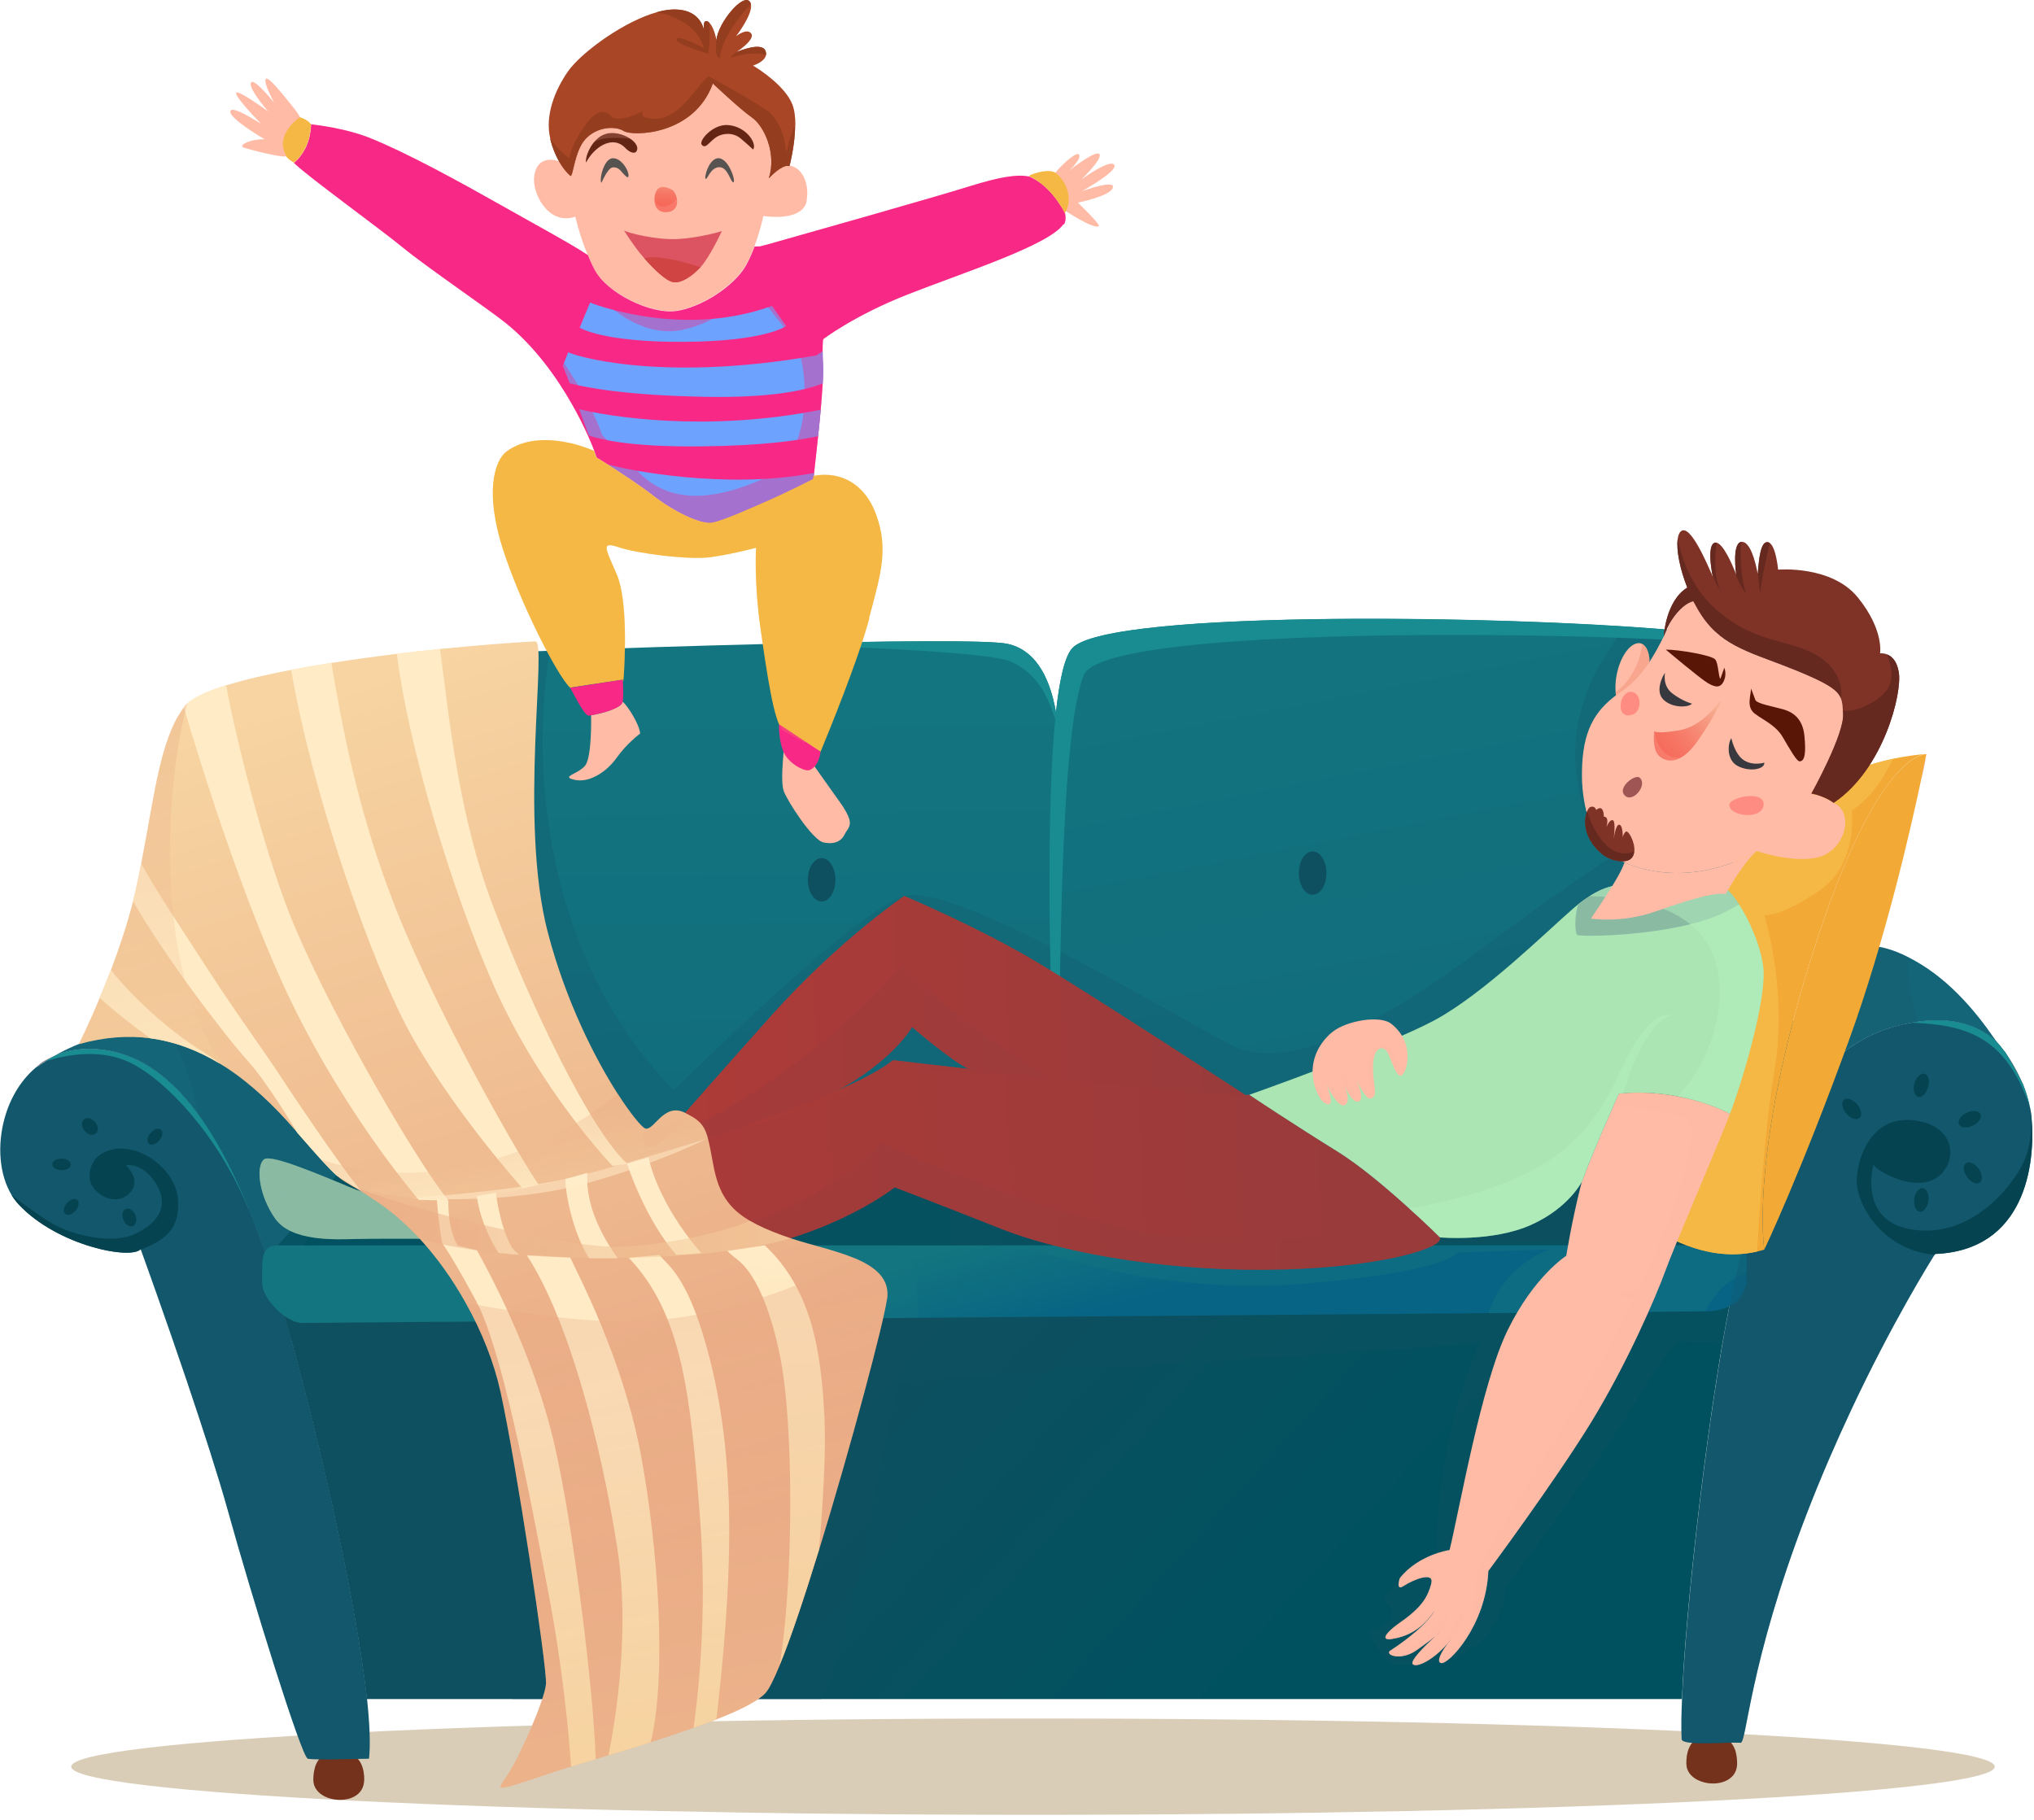 <?xml version="1.0" encoding="UTF-8"?> <svg xmlns="http://www.w3.org/2000/svg" width="133" height="119" viewBox="0 0 133 119" fill="none"><path d="M130.434 115.52C130.434 117.26 102.278 118.669 67.546 118.669C32.815 118.669 4.658 117.26 4.658 115.52C4.658 113.78 32.815 112.371 67.546 112.371C102.278 112.371 130.434 113.78 130.434 115.52Z" fill="#DACDB8"></path><path d="M113.588 115.32C113.58 116.591 112.017 116.883 111.04 116.406C110.593 116.19 110.27 115.821 110.27 115.32C110.254 113.827 111.101 113.457 111.925 113.457C112.633 113.457 113.28 113.742 113.503 114.589C113.557 114.797 113.588 115.043 113.588 115.32Z" fill="#74311B"></path><g style="mix-blend-mode:multiply" opacity="0.4"><path d="M113.503 114.589C111.971 114.458 111.294 115.597 111.04 116.406C110.593 116.19 110.27 115.821 110.27 115.32C110.254 113.827 111.101 113.457 111.925 113.457C112.633 113.457 113.28 113.742 113.503 114.589Z" fill="#74311B"></path></g><path d="M23.806 116.391C23.806 117.099 23.313 117.5 22.721 117.638C21.758 117.861 20.495 117.392 20.488 116.391C20.488 116.068 20.526 115.798 20.596 115.575C20.842 114.759 21.496 114.528 22.151 114.535C23.036 114.535 23.822 114.974 23.814 116.391H23.806Z" fill="#74311B"></path><g style="mix-blend-mode:multiply" opacity="0.4"><path d="M23.806 116.391C23.806 117.099 23.314 117.499 22.721 117.638C22.613 116.029 21.496 115.682 20.588 115.567C20.834 114.751 21.489 114.52 22.143 114.528C23.029 114.528 23.814 114.966 23.806 116.383V116.391Z" fill="#74311B"></path></g><path d="M3.557 69.039C3.418 69.101 3.288 69.162 3.164 69.231C3.234 69.201 3.303 69.17 3.372 69.147C3.434 69.116 3.495 69.078 3.557 69.039Z" fill="#756F79"></path><path d="M2.487 69.679C2.703 69.517 2.926 69.363 3.164 69.232C2.864 69.371 2.641 69.533 2.487 69.679Z" fill="#756F79"></path><path d="M22.428 77.155L18.101 84.392C17.955 83.915 17.816 83.46 17.678 83.029C16.338 78.872 14.791 75.368 12.95 72.858C10.856 70.002 8.377 68.431 5.374 68.608C4.712 68.647 4.104 68.801 3.557 69.04C4.982 68.231 7.538 67.115 10.394 67.569C10.687 67.615 10.987 67.692 11.295 67.785C15.945 69.232 21.851 75.861 22.428 77.155Z" fill="#146577"></path><path d="M3.372 69.147C3.295 69.178 3.226 69.201 3.164 69.232C2.926 69.363 2.695 69.509 2.487 69.679C2.194 69.956 2.556 69.632 3.38 69.147H3.372Z" fill="#756F79"></path><path d="M69.294 49.776C69.294 51.685 69.279 56.836 69.256 62.172C69.225 69.532 69.194 77.239 69.194 77.239C69.194 77.239 22.097 77.724 21.82 77.239C21.543 76.754 17.3 67.731 15.306 62.133C13.797 57.891 12.55 52.671 11.903 49.599C11.695 48.613 11.549 47.843 11.472 47.404C11.403 47.004 12.257 46.295 14.067 45.549C16.869 44.394 21.951 43.147 29.435 42.815C31.406 42.731 33.615 42.638 35.956 42.554C40.429 42.384 45.364 42.23 49.922 42.115C57.891 41.915 64.705 41.845 65.891 42.107C67.523 42.461 68.593 43.986 69.048 46.58C69.125 47.012 69.179 47.474 69.225 47.959C69.271 48.528 69.294 49.137 69.294 49.783V49.776Z" fill="url(#paint0_linear_132_8819)"></path><path d="M116.483 77.424L70.695 77.247H69.186C69.186 77.247 68.786 69.863 68.663 61.879C68.578 56.313 68.624 50.446 69.048 46.581C69.279 44.456 69.618 42.931 70.11 42.392C72.174 40.09 94.124 40.182 106.328 40.975C107.845 41.076 109.215 41.183 110.37 41.299C112.341 41.499 113.712 41.722 114.204 41.946C119.786 44.517 116.483 77.432 116.483 77.432V77.424Z" fill="url(#paint1_linear_132_8819)"></path><path d="M132.275 70.919C131.998 70.218 131.613 69.502 131.128 68.84C131.797 69.925 132.182 70.734 132.275 70.919Z" fill="#746E79"></path><g style="mix-blend-mode:multiply" opacity="0.3"><path d="M116.483 77.424L70.695 77.247H69.186C69.186 77.247 22.09 77.725 21.812 77.247C21.535 76.762 17.293 67.739 15.299 62.141C13.79 57.899 12.542 52.679 11.896 49.606L12.08 46.796L14.059 45.557C16.862 44.402 21.943 43.154 29.427 42.823C31.398 42.739 33.608 42.646 35.948 42.562C35.001 48.252 34.647 61.541 44.056 71.303C44.056 71.303 55.897 59.508 59.116 58.592C60.632 58.16 64.528 59.8 68.655 61.887C68.848 61.987 69.048 62.087 69.248 62.187C73.691 64.466 78.287 67.169 80.427 68.293C84.654 70.526 91.876 65.767 97.089 61.879C102.301 57.983 105.212 56.136 105.212 56.136C105.212 56.136 99.56 49.137 106.328 40.976C107.845 41.076 109.215 41.184 110.37 41.299C112.341 41.499 113.712 41.722 114.204 41.946C119.786 44.517 116.483 77.432 116.483 77.432V77.424Z" fill="#12576B"></path></g><path d="M130.858 68.57C130.727 68.431 130.589 68.139 130.435 68.008C129.395 67.115 127.817 66.468 125.392 66.814C124.891 66.884 124.352 66.999 123.775 67.161C120.256 68.154 118.046 71.072 116.761 73.521C115.898 75.168 115.459 76.6 115.321 77.07C115.313 77.101 115.298 77.132 115.29 77.155C116.476 70.425 119.748 63.473 119.748 63.473C119.748 63.473 120.718 60.516 124.791 62.595C125.045 62.726 125.315 62.872 125.599 63.05C127.994 64.512 129.742 66.868 130.85 68.57H130.858Z" fill="#146577"></path><path d="M115.328 77.07C115.328 77.07 115.305 77.132 115.298 77.155C115.298 77.178 115.29 77.209 115.282 77.232C115.282 77.232 115.298 77.17 115.328 77.062V77.07Z" fill="#746E79"></path><path d="M107.059 75.677L22.051 76.693C21.974 77.14 17.277 82.452 17.277 82.452L114.843 81.32L107.067 75.677H107.059Z" fill="url(#paint2_linear_132_8819)"></path><path d="M114.397 80.996L114.089 81.065C113.712 82.459 113.388 83.86 113.111 85.231C112.949 86.031 112.788 86.901 112.626 87.841C111.41 94.909 110.224 105.318 109.985 110.97L109.97 111.101H23.984C23.337 105.11 21.089 95.009 19.018 87.556C18.702 86.432 18.394 85.369 18.101 84.391C17.955 83.914 17.817 83.46 17.678 83.029C17.447 82.313 17.693 82.99 17.447 82.313L114.397 80.996Z" fill="url(#paint3_linear_132_8819)"></path><g style="mix-blend-mode:multiply" opacity="0.3"><path d="M22.428 77.154L18.101 84.392C17.955 83.914 17.817 83.46 17.678 83.029C16.338 78.871 14.791 75.368 12.95 72.858C12.681 71.126 12.05 69.486 11.303 67.784C15.953 69.232 21.859 75.861 22.436 77.154H22.428Z" fill="#12576B"></path></g><path d="M70.873 44.125C69.225 48.213 69.294 65.506 69.186 77.24C69.186 77.24 67.439 45.349 70.11 42.385C72.436 39.798 99.884 40.229 110.37 41.291C110.717 41.692 110.871 41.938 110.871 41.938C99.614 41.237 72.097 41.084 70.873 44.133V44.125Z" fill="#198C92"></path><g style="mix-blend-mode:multiply" opacity="0.4"><path d="M114.397 80.996L114.089 81.065C113.712 82.459 113.388 83.86 113.111 85.231C112.949 86.031 112.788 86.901 112.626 87.841C111.34 87.818 109.831 87.71 109.831 87.71C109.831 87.71 109.346 87.71 106.859 91.821C104.365 95.933 98.49 103.778 98.49 103.778C97.851 109.291 92.369 108.814 91.46 108.891C90.552 108.96 89.459 106.712 89.459 106.712C92.261 105.88 90.49 104.679 90.49 104.679C90.791 103.486 93.139 102.069 93.917 101.63C93.878 101.23 93.917 100.175 94.163 97.734C94.756 91.914 96.765 87.818 96.765 87.818C92.877 88.226 58.992 90.204 58.777 90.412C58.561 90.62 56.598 101.515 55.289 106.712C54.804 108.644 54.227 110.076 53.688 111.108H33.492C33.97 109.776 34.378 108.175 34.262 106.712C34.008 103.432 29.512 89.35 29.512 89.35C29.512 89.35 21.027 90.104 19.002 87.564C18.686 86.439 18.378 85.377 18.086 84.399C17.94 83.922 17.801 83.468 17.662 83.036C17.431 82.32 17.678 82.998 17.431 82.32L114.381 81.004L114.397 80.996Z" fill="#0E5060"></path></g><path d="M126.531 82.005C126.531 82.005 126.523 82.021 126.5 82.052C126.207 82.514 123.728 86.479 121.018 92.261C120.048 94.332 119.047 96.627 118.1 99.09C114.343 108.876 114.227 113.981 113.812 113.958C112.849 113.904 109.985 114.181 109.962 113.719C109.931 113.034 109.939 112.095 109.993 110.97C110.27 104.572 111.748 92.069 113.119 85.232C113.396 83.861 113.719 82.46 114.096 81.066C114.451 79.742 114.859 78.425 115.305 77.155C115.305 77.178 115.298 77.209 115.29 77.232C115.29 77.232 115.305 77.17 115.336 77.063C115.775 75.823 116.252 74.63 116.776 73.513C118.054 71.065 120.264 68.147 123.79 67.153C124.221 67.03 124.629 66.938 125.014 66.869C125.145 66.846 125.276 66.822 125.407 66.807C127.832 66.468 129.41 67.107 130.45 68C130.696 68.262 130.927 68.547 131.143 68.832C131.813 69.918 132.198 70.726 132.29 70.911C132.475 71.373 132.613 71.827 132.706 72.258C132.713 72.304 132.729 72.351 132.736 72.397C132.783 72.612 132.813 72.82 132.829 73.02C133.137 76.216 132.367 81.751 126.546 81.99L126.531 82.005Z" fill="#12576B"></path><path d="M24.114 114.997C24.114 114.997 22.713 115.035 21.566 115.043C20.881 115.043 20.28 115.043 20.126 114.997C19.718 114.896 16.446 104.364 14.891 98.743C14.275 96.534 13.266 93.415 12.265 90.451C10.787 86.078 9.324 82.028 9.201 81.697C9.201 81.681 9.201 81.674 9.201 81.674C8.585 82.39 3.78 81.474 1.232 78.763C1.055 78.571 0.893 78.363 0.755 78.132C-0.046 76.808 -0.192 74.891 0.3 73.12C0.67 71.78 1.409 70.525 2.502 69.678C2.264 69.901 2.456 69.732 2.964 69.409C3.087 69.332 3.234 69.239 3.395 69.147C3.457 69.116 3.519 69.078 3.58 69.039C4.127 68.8 4.727 68.647 5.397 68.608C7.368 68.493 9.116 69.132 10.679 70.394C12.866 72.165 14.69 75.153 16.246 78.994C16.315 79.171 16.384 79.349 16.453 79.526C16.461 79.549 16.469 79.572 16.484 79.595C16.654 80.034 16.823 80.473 16.985 80.927C17.231 81.605 17.47 82.297 17.693 83.013C17.832 83.445 17.978 83.899 18.117 84.376C20.396 91.852 23.26 104.194 23.999 111.085C24.176 112.748 24.23 114.096 24.13 114.981L24.114 114.997Z" fill="#12576B"></path><path d="M81.451 71.604C79.472 71.973 73.082 71.242 68.447 70.626C65.529 70.233 63.311 69.887 63.311 69.887C62.233 69.394 59.639 67.161 59.639 67.161C59.639 67.161 58.415 69.325 54.796 71.296C51.185 73.267 42.177 75.746 42.177 75.746C42.177 75.746 42.516 75.361 43.093 74.699C44.517 73.082 47.405 69.794 50.484 66.353C54.827 61.494 59.123 58.584 59.123 58.584C59.639 58.792 64.135 60.732 67.662 62.826C71.188 64.921 81.459 71.611 81.459 71.611L81.451 71.604Z" fill="url(#paint4_linear_132_8819)"></path><g style="mix-blend-mode:multiply" opacity="0.3"><path d="M24.114 114.997C24.114 114.997 22.713 115.035 21.566 115.043C20.881 115.043 20.28 115.043 20.126 114.997C19.718 114.897 16.446 104.364 14.89 98.743C14.274 96.534 13.266 93.416 12.265 90.451C13.982 81.743 11.041 75.946 10.656 70.394C12.842 72.165 14.667 75.153 16.222 78.995C16.292 79.172 16.361 79.349 16.43 79.526C16.438 79.549 16.446 79.572 16.461 79.595C16.63 80.034 16.8 80.473 16.962 80.927C17.208 81.605 17.447 82.298 17.67 83.014C17.808 83.445 17.955 83.899 18.093 84.376C20.372 91.853 23.236 104.195 23.976 111.086C24.153 112.749 24.207 114.096 24.107 114.981L24.114 114.997Z" fill="#12576B"></path></g><path d="M107.845 43.301C107.321 45.048 105.666 45.48 105.666 45.48C105.65 45.403 105.643 45.326 105.643 45.249C105.535 43.894 106.189 42.346 106.952 42.092C107.121 42.03 107.267 42.046 107.383 42.107C107.814 42.323 107.891 43.147 107.845 43.308V43.301Z" fill="#FFBBA6"></path><g style="mix-blend-mode:multiply" opacity="0.4"><path d="M68.447 70.471C65.529 70.078 63.311 69.886 63.311 69.886C62.233 69.393 59.639 67.16 59.639 67.16C59.639 67.16 58.415 69.324 54.796 71.295C51.185 73.266 42.177 75.745 42.177 75.745C42.177 75.745 42.516 75.36 43.093 74.698C43.401 74.559 43.724 74.421 44.048 74.267C53.325 70.071 59.069 63.057 59.069 63.057C60.879 65.366 66.299 69.139 68.447 70.479V70.471Z" fill="#993B3B"></path></g><path d="M114.204 83.245V83.899C113.919 85.139 113.049 85.716 111.509 85.747C111.479 85.747 111.455 85.747 111.425 85.747L97.32 85.863L60.055 86.171L28.649 86.432L19.741 86.509C18.725 86.509 17.139 84.923 17.139 83.899V83.276C17.139 82.259 17.139 81.436 18.163 81.436H113.38C114.389 81.436 114.204 82.244 114.204 83.245Z" fill="url(#paint5_linear_132_8819)"></path><g style="mix-blend-mode:multiply" opacity="0.2"><path d="M125.392 66.814C124.891 66.884 124.352 66.999 123.775 67.161C120.256 68.154 118.046 71.072 116.761 73.521C115.898 75.168 115.459 76.6 115.321 77.07C115.313 77.101 115.298 77.132 115.29 77.155C116.476 70.425 119.748 63.473 119.748 63.473C119.748 63.473 120.718 60.516 124.791 62.595C124.676 64.412 125.045 65.282 125.384 66.814H125.392Z" fill="#12576B"></path></g><g style="mix-blend-mode:multiply" opacity="0.4"><path d="M114.204 83.245C112.826 83.699 111.994 84.777 111.509 85.747C111.479 85.747 111.455 85.747 111.425 85.747L97.32 85.863C98.367 82.652 101.308 81.705 101.308 81.705L95.325 81.905C95.325 81.905 94.632 83.206 84.931 83.969C76.816 84.608 69.394 82.406 66.83 81.436H113.373C114.381 81.436 114.196 82.244 114.196 83.245H114.204Z" fill="#13757F"></path></g><g style="mix-blend-mode:multiply" opacity="0.3"><path d="M121.011 92.261C120.04 94.332 119.04 96.626 118.092 99.09C114.335 108.876 114.22 113.98 113.804 113.957C112.842 113.903 109.977 114.181 109.954 113.719C109.923 113.033 109.931 112.094 109.985 110.97C110.262 104.572 111.741 92.068 113.111 85.231C113.388 83.861 113.712 82.459 114.089 81.066C114.443 79.742 114.851 78.425 115.298 77.155C115.298 77.178 115.29 77.208 115.282 77.231C115.282 77.231 115.298 77.17 115.328 77.062C115.767 75.823 116.245 74.629 116.768 73.513C118.046 71.064 120.256 68.146 123.782 67.153C124.213 67.03 124.622 66.938 125.006 66.868C125.137 66.845 125.268 66.822 125.399 66.807C123.921 67.746 114.635 78.494 121.018 92.253L121.011 92.261Z" fill="#12576B"></path></g><path d="M83.907 83.006C77.163 83.214 69.856 82.09 65.46 80.35C61.063 78.61 58.507 77.639 58.507 77.639C58.507 77.639 54.519 80.804 47.982 81.828C41.438 82.852 29.434 80.942 29.434 80.942C29.434 80.942 29.026 80.473 28.572 79.972C28.072 79.426 27.517 78.833 27.371 78.764C27.971 78.748 36.695 77.416 41.645 75.9C43.601 75.299 46.103 74.514 48.606 73.651C52.702 72.242 56.782 70.625 58.399 69.324C58.399 69.324 62.234 69.778 66.807 70.287C73.013 70.972 80.573 71.749 81.682 71.588C81.682 71.588 84.593 73.528 87.403 75.268C89.097 76.315 91.206 78.155 92.608 79.449C93.531 80.303 94.147 80.919 94.147 80.919C94.463 81.551 90.644 82.814 83.9 83.014L83.907 83.006Z" fill="url(#paint6_linear_132_8819)"></path><path d="M125.923 49.299C125.43 49.36 122.381 50.03 118.439 62.619C114.366 75.654 115.367 81.713 115.367 81.713C115.213 81.759 115.051 81.805 114.897 81.836C109.146 83.16 104.033 76.778 104.033 76.778C104.033 76.778 107.621 65.583 112.048 58.276C115.598 52.417 120.441 50.331 123.798 49.614C124.606 49.445 125.33 49.353 125.923 49.299Z" fill="#F2A936"></path><path d="M27.332 78.764C27.332 78.764 27.34 78.764 27.363 78.764C27.348 78.756 27.332 78.756 27.332 78.764Z" fill="#9C5B6B"></path><path d="M121.08 53.01C121.08 53.01 121.526 56.482 118.993 58.222C116.46 59.962 115.367 59.854 115.367 59.854C115.367 59.854 116.907 64.72 116.044 69.879C115.39 73.813 115.028 79.411 114.897 81.836C109.146 83.16 104.033 76.778 104.033 76.778C104.033 76.778 107.621 65.583 112.048 58.276C115.598 52.417 120.441 50.33 123.798 49.614C122.951 51.293 122.212 52.209 121.08 53.01Z" fill="#F5B845"></path><path d="M118.439 62.618C114.366 75.653 115.367 81.712 115.367 81.712C115.367 81.712 117.738 76.731 120.903 68.015C123.266 61.509 124.922 54.279 125.607 51.046C125.838 49.945 125.961 49.306 125.961 49.306C125.638 49.337 122.512 49.59 118.439 62.626V62.618Z" fill="#F2A936"></path><path d="M81.682 71.588C81.682 71.588 84.593 73.528 87.403 75.268C90.213 77.008 94.148 80.919 94.148 80.919C92.592 77.801 81.675 71.596 81.675 71.596L81.682 71.588Z" fill="#9C5B6B"></path><path d="M113.111 72.827C112.572 74.321 109.469 81.489 108.891 83.098C108.314 84.707 106.397 89.158 104.025 93.023C101.646 96.895 97.319 102.724 97.319 102.724C97.165 106.327 94.671 108.899 94.216 108.745C94.163 108.722 94.124 108.691 94.109 108.645C94.024 108.406 94.371 107.859 94.648 107.482C94.648 107.482 94.655 107.467 94.663 107.459C94.702 107.413 94.74 107.367 94.779 107.32C94.779 107.32 94.786 107.305 94.794 107.297C94.832 107.251 94.863 107.205 94.894 107.159C94.84 107.22 94.755 107.328 94.663 107.451C93.762 108.522 92.615 109.091 92.376 108.814C92.376 108.814 92.369 108.799 92.361 108.791C92.253 108.552 93.062 107.736 93.631 107.197C93.631 107.197 93.631 107.197 93.639 107.19C93.739 107.097 93.832 107.012 93.909 106.943C93.962 106.897 94.009 106.858 94.047 106.828C94.047 106.828 94.047 106.828 94.055 106.82C94.116 106.766 94.147 106.735 94.163 106.72C94.163 106.72 94.147 106.735 94.132 106.743C94.132 106.743 94.116 106.751 94.116 106.758C94.07 106.797 94.001 106.866 93.909 106.943C93.685 107.128 93.293 107.436 92.623 107.906C91.876 108.429 91.121 108.36 90.89 108.175C90.798 108.098 90.79 107.998 90.921 107.921C91.614 107.467 92.145 107.059 92.553 106.704C92.553 106.704 92.553 106.704 92.561 106.704C93.508 105.888 93.778 105.38 93.793 105.334C92.877 106.674 91.884 107.028 90.998 107.174C90.744 107.213 90.613 107.174 90.59 107.082C90.559 106.912 90.883 106.558 91.583 106.065C92.985 105.088 93.362 104.395 93.585 103.555C93.816 102.716 92.369 103.317 91.799 103.694C91.599 103.833 91.506 103.81 91.468 103.725C91.399 103.571 91.529 103.194 91.529 103.194C92.746 101.646 94.786 101.353 94.786 101.353C95.441 98.674 96.857 90.505 98.582 86.979C100.307 83.453 102.416 82.113 102.416 82.113C102.416 82.113 102.763 79.926 103.333 77.655C103.363 77.524 103.402 77.385 103.44 77.247C104.072 75.538 104.98 73.459 105.481 72.335C105.712 71.834 105.85 71.519 105.85 71.519C110.016 71.111 113.103 72.835 113.103 72.835L113.111 72.827Z" fill="#FFBBA6"></path><path d="M94.664 107.452C94.764 107.336 94.856 107.213 94.948 107.09C94.948 107.09 94.825 107.244 94.664 107.452Z" fill="url(#paint7_linear_132_8819)"></path><path d="M94.178 106.705C94.178 106.705 94.07 106.797 93.916 106.944C94.117 106.774 94.178 106.705 94.178 106.705Z" fill="url(#paint8_linear_132_8819)"></path><g style="mix-blend-mode:multiply" opacity="0.3"><path d="M107.845 43.301C107.321 45.049 105.666 45.48 105.666 45.48C105.65 45.403 105.643 45.326 105.643 45.249C106.928 44.333 107.313 42.816 107.383 42.107C107.814 42.323 107.891 43.147 107.845 43.309V43.301Z" fill="#E77652"></path></g><path d="M109.508 71.288H105.673C105.673 71.288 105.643 71.357 105.62 71.404C105.119 72.489 104.034 75.099 103.441 77.24C104.349 74.768 105.851 71.511 105.851 71.511C110.016 71.103 113.111 72.828 113.111 72.828C113.111 72.828 113.034 71.873 109.508 71.296V71.288Z" fill="url(#paint9_linear_132_8819)"></path><path d="M113.111 72.828C113.111 72.828 111.779 72.088 109.693 71.688C108.669 71.496 107.468 71.38 106.151 71.488C106.051 71.488 105.959 71.503 105.858 71.511C105.858 71.511 105.481 72.327 104.996 73.451C104.511 74.575 103.903 76.007 103.449 77.239C103.449 77.239 102.617 78.972 100.107 80.096C97.605 81.22 94.155 80.912 94.155 80.912C94.155 80.912 93.324 80.081 92.146 79.018C90.768 77.771 88.928 76.2 87.411 75.268C84.6 73.528 81.69 71.588 81.69 71.588C81.69 71.588 90.66 68.416 93.855 66.684C97.05 64.944 101.085 60.955 102.848 59.423C102.963 59.323 103.079 59.231 103.187 59.138C103.456 58.923 103.71 58.746 103.941 58.599C105.05 57.899 105.689 57.914 105.689 57.914C105.689 57.914 111.695 57.275 112.903 58.153C113.111 58.307 113.411 58.661 113.719 59.146C114.358 60.139 115.067 61.679 115.282 63.127C115.606 65.275 113.758 71.219 113.119 72.82L113.111 72.828Z" fill="#ABE5B4"></path><path d="M113.711 59.146C113.457 59.292 113.165 59.454 112.826 59.623C109.654 61.233 103.279 61.286 103.125 61.132C103.009 61.017 102.909 60.124 103.186 59.138C104.749 57.891 105.689 57.914 105.689 57.914C105.689 57.914 111.694 57.275 112.903 58.153C113.111 58.307 113.411 58.661 113.719 59.146H113.711Z" fill="#8BBAA3"></path><g style="mix-blend-mode:multiply" opacity="0.5"><path d="M113.111 72.828C113.111 72.828 111.779 72.088 109.693 71.688C112.349 68.963 113.473 63.843 111.294 61.194C109.439 58.938 105.897 58.645 103.934 58.599C105.042 57.899 105.681 57.914 105.681 57.914C105.681 57.914 111.687 57.275 112.896 58.153C113.104 58.307 113.404 58.661 113.712 59.146C114.351 60.139 115.059 61.679 115.275 63.127C115.598 65.275 113.75 71.219 113.111 72.82V72.828Z" fill="#B3EFBD"></path></g><path d="M114.835 55.674C113.919 56.482 112.826 58.469 112.826 58.469C112.326 58.322 110.886 58.677 108.776 59.416C108.638 59.462 108.507 59.508 108.36 59.562C106.02 60.409 104.033 60.062 104.033 60.062C105.073 58.523 105.727 57.499 106.074 56.767C106.135 56.636 106.189 56.513 106.235 56.398C108.029 57.206 111.294 57.668 114.843 55.674H114.835Z" fill="#FFBBA6"></path><path d="M118.801 56.074C117.199 56.436 114.874 55.651 114.874 55.651C114.859 55.658 114.843 55.666 114.836 55.674C111.286 57.668 108.022 57.198 106.228 56.397C105.704 56.159 105.304 55.897 105.065 55.651C104.095 54.68 103.471 52.902 103.441 50.738C103.441 50.5 103.441 50.261 103.456 50.015C103.572 47.52 104.449 46.257 106.066 45.187C106.705 44.756 107.244 44.163 107.691 43.524C108.137 42.885 108.499 42.2 108.799 41.592C108.946 41.283 109.084 40.999 109.207 40.745C109.238 40.683 109.269 40.621 109.3 40.568C109.777 39.813 110.332 39.405 110.732 39.312C110.901 39.651 111.094 39.975 111.302 40.283C112.688 42.338 114.62 42.677 117.623 43.909C117.792 43.978 117.962 44.055 118.131 44.125C120.595 45.179 120.425 45.549 120.518 46.665C120.626 47.99 118.447 51.901 118.447 51.901C118.647 51.939 118.832 51.986 118.993 52.039C119.247 52.14 119.586 52.301 120.056 52.586C121.242 53.318 120.587 55.674 118.809 56.074H118.801Z" fill="#FFBBA6"></path><path d="M112.495 44.394C112.357 44.255 112.372 43.401 112.156 43.123C111.941 42.846 109.777 42.477 108.923 42.477C108.923 42.477 111.194 44.394 111.679 44.671C112.164 44.948 112.526 45.033 112.749 44.455C112.911 44.039 112.749 43.662 112.749 43.662L112.487 44.401L112.495 44.394Z" fill="#591607"></path><path d="M114.497 45.018C114.482 45.533 114.174 46.226 114.743 46.665C115.321 47.104 116.122 47.42 116.584 48.221C117.03 48.99 117.484 49.776 117.662 49.783C118.023 49.799 118.1 49.214 117.985 48.09C117.869 46.958 117.2 46.557 116.622 46.388C116.045 46.219 114.874 46.019 114.782 45.772C114.636 45.364 114.497 45.025 114.497 45.025V45.018Z" fill="#591607"></path><path d="M113.203 48.274C112.98 48.613 112.865 49.691 113.634 50.092C114.404 50.492 115.405 50.307 115.367 49.868C115.367 49.868 114.643 50.099 114.035 49.714C113.427 49.329 113.211 48.274 113.211 48.274H113.203Z" fill="#37393F"></path><path d="M108.876 44.001C108.745 44.132 108.183 45.21 108.784 45.764C109.377 46.319 110.416 46.265 110.639 46.011C110.639 46.011 110.054 45.872 109.369 45.356C108.676 44.84 108.876 44.001 108.876 44.001Z" fill="#37393F"></path><g style="mix-blend-mode:multiply" opacity="0.2"><path d="M118.801 56.074C117.199 56.436 114.874 55.65 114.874 55.65C114.859 55.658 114.843 55.666 114.836 55.673C111.286 57.668 108.022 57.198 106.228 56.397C105.704 56.158 105.304 55.897 105.065 55.65C104.095 54.68 103.471 52.902 103.441 50.738C104.288 53.926 106.359 55.219 108.915 55.573C110.871 55.843 113.973 54.542 116.368 52.355C118.762 50.169 119.532 47.143 119.147 45.841C118.762 44.54 113.989 42.754 112.726 42.046C111.463 41.337 111.094 40.244 110.64 39.99C110.178 39.743 109.284 40.829 108.792 41.584C108.938 41.276 109.077 40.991 109.2 40.737C109.231 40.675 109.261 40.614 109.292 40.56C109.77 39.805 110.324 39.397 110.724 39.305C110.894 39.644 111.086 39.967 111.294 40.275C112.68 42.331 114.612 42.669 117.615 43.901C117.785 43.971 117.954 44.047 118.123 44.117C120.587 45.172 120.418 45.541 120.51 46.658C120.618 47.982 118.439 51.893 118.439 51.893C118.639 51.932 118.824 51.978 118.986 52.032C119.24 52.132 119.578 52.294 120.048 52.578C121.234 53.31 120.579 55.666 118.801 56.066V56.074Z" fill="#FFBBA6"></path></g><path opacity="0.5" d="M106.736 45.248C105.935 45.102 105.619 46.796 106.482 46.78C107.413 46.765 107.398 45.371 106.736 45.248Z" fill="#FF5F5F"></path><path opacity="0.5" d="M113.08 52.632C113.08 53.402 115.244 53.625 115.321 52.632C115.398 51.639 113.08 52.116 113.08 52.632Z" fill="#FF5F5F"></path><path d="M30.274 81.012C30.274 81.012 24.922 80.973 23.429 81.012C21.935 81.05 19.056 81.204 17.985 79.672C16.969 78.217 16.746 76.446 17.185 75.884C17.208 75.853 17.231 75.83 17.262 75.807C17.262 75.807 17.262 75.807 17.269 75.807C17.747 75.468 20.842 76.8 22.697 77.555C22.921 77.647 23.129 77.732 23.313 77.801C23.475 77.863 23.621 77.917 23.737 77.955C25.076 78.417 27.379 78.833 28.179 78.833L30.274 81.019V81.012Z" fill="#8BBAA3"></path><path d="M118.439 51.901C118.639 51.932 118.824 51.986 118.993 52.039C118.601 51.885 118.439 51.901 118.439 51.901Z" fill="#5B3818"></path><g style="mix-blend-mode:multiply" opacity="0.4"><path d="M114.835 55.674C113.919 56.482 112.826 58.469 112.826 58.469C112.325 58.322 110.886 58.677 108.776 59.416C108.36 58.507 107.421 57.745 106.074 56.767C106.135 56.636 106.189 56.513 106.235 56.398C108.029 57.206 111.294 57.668 114.843 55.674H114.835Z" fill="#FFBBA6"></path></g><path d="M91.638 70.333C91.638 70.333 91.568 70.34 91.537 70.333C91.237 70.24 90.999 69.347 90.76 68.862C90.49 68.323 89.813 68.362 89.774 69.709C89.743 70.741 90.052 71.472 89.797 71.734C89.751 71.78 89.69 71.811 89.605 71.826C89.335 71.88 88.927 71.08 88.712 70.61C88.904 71.072 89.174 71.88 88.858 72.019C88.858 72.019 88.843 72.019 88.835 72.027C88.512 72.127 88.157 71.511 87.942 71.056C87.973 71.141 88.004 71.234 88.034 71.326C88.134 71.672 88.188 72.05 88.004 72.204C87.973 72.227 87.942 72.25 87.896 72.265C87.48 72.404 86.849 71.141 86.725 70.895C86.725 70.895 86.725 70.895 86.725 70.887C86.725 70.872 86.718 70.864 86.71 70.856C86.718 70.872 86.733 70.91 86.756 70.972C86.756 70.987 86.772 71.01 86.779 71.026C86.787 71.049 86.802 71.08 86.81 71.103C86.949 71.488 87.157 72.181 86.879 72.204C86.494 72.242 85.963 71.434 85.848 70.402C85.778 69.763 85.917 69.093 86.256 68.493C86.471 68.123 86.756 67.776 87.118 67.484C88.081 66.714 90.236 66.383 90.952 66.93C92.6 68.192 91.976 70.217 91.63 70.325L91.638 70.333Z" fill="#FFBBA6"></path><path opacity="0.5" d="M91.537 70.333C91.237 70.241 90.999 69.348 90.76 68.862C90.49 68.324 89.813 68.362 89.774 69.71C89.743 70.741 90.052 71.473 89.797 71.734C89.22 70.364 89.428 68.331 90.259 68.277C91.052 68.231 91.514 69.756 91.537 70.333Z" fill="#FFBBA6"></path><path opacity="0.5" d="M88.866 72.019C88.866 72.019 88.85 72.019 88.843 72.027C88.519 72.127 88.165 71.511 87.95 71.057C87.98 71.142 88.011 71.234 88.042 71.326C87.48 70.118 87.588 69.679 87.588 69.679C87.942 70.703 88.535 71.619 88.866 72.019Z" fill="#FFBBA6"></path><path opacity="0.5" d="M88.011 72.22C88.011 72.22 87.95 72.266 87.903 72.281C87.487 72.42 86.856 71.157 86.733 70.911C86.733 70.911 86.733 70.911 86.733 70.903C86.456 70.141 86.548 69.894 86.548 69.894C86.964 71.165 87.672 71.943 88.003 72.227L88.011 72.22Z" fill="#FFBBA6"></path><path opacity="0.5" d="M86.887 72.212C86.502 72.251 85.971 71.442 85.855 70.41C85.786 69.771 85.924 69.102 86.263 68.501C86.132 68.871 85.978 69.409 86.009 70.018C86.055 71.119 86.61 71.881 86.887 72.212Z" fill="#FFBBA6"></path><path opacity="0.5" d="M113.111 72.828C112.572 74.322 109.469 81.49 108.892 83.099C108.314 84.708 106.397 89.159 104.026 93.024C101.647 96.896 97.32 102.725 97.32 102.725C97.166 106.328 94.671 108.9 94.217 108.746C94.163 108.723 94.124 108.692 94.109 108.646C94.294 108.438 94.679 108.107 95.349 107.46C96.727 106.136 96.326 103.264 96.711 102.425C97.096 101.585 101.654 94.148 103.448 91.191C105.242 88.242 107.714 83.038 107.714 83.038C109.161 80.05 111.302 73.968 110.332 73.252C109.485 72.628 106.667 72.428 105.489 72.328C105.72 71.827 105.858 71.512 105.858 71.512C110.024 71.104 113.111 72.828 113.111 72.828Z" fill="#FFBBA6"></path><path opacity="0.5" d="M94.917 107.128C94.917 107.128 94.902 107.144 94.894 107.151C94.863 107.198 94.825 107.244 94.794 107.29C94.794 107.29 94.786 107.305 94.779 107.313C94.733 107.367 94.694 107.421 94.648 107.475C94.648 107.475 94.656 107.459 94.663 107.452C93.762 108.522 92.615 109.092 92.376 108.814C92.376 108.814 92.369 108.799 92.361 108.791C92.692 108.591 93.169 108.276 93.755 107.821C94.886 106.944 95.464 105.596 95.464 105.596C95.464 105.596 96.149 105.465 94.917 107.136V107.128Z" fill="#FFBBA6"></path><path opacity="0.5" d="M94.139 106.743C94.139 106.743 94.124 106.751 94.124 106.759C94.109 106.774 94.086 106.797 94.07 106.82C94.07 106.82 94.062 106.82 94.062 106.828C93.947 106.943 93.816 107.067 93.654 107.19C93.754 107.097 93.847 107.013 93.924 106.943C93.701 107.128 93.308 107.436 92.638 107.906C91.891 108.429 91.137 108.36 90.906 108.175C91.314 108.091 92.153 107.906 92.908 107.267C93.847 106.474 94.663 105.511 94.678 105.588C94.686 105.658 94.802 106.043 94.155 106.736L94.139 106.743Z" fill="#FFBBA6"></path><g style="mix-blend-mode:multiply" opacity="0.5"><path d="M30.274 81.012C30.274 81.012 24.922 80.973 23.429 81.012C21.935 81.05 19.056 81.204 17.985 79.672C16.969 78.217 16.746 76.446 17.185 75.884C18.155 78.833 21.858 80.257 23.621 79.841C25.184 79.472 24.076 78.386 23.313 77.793C23.475 77.855 23.621 77.909 23.737 77.947C25.076 78.409 27.379 78.825 28.179 78.825L30.274 81.012Z" fill="#8BBAA3"></path></g><g style="mix-blend-mode:multiply" opacity="0.4"><path d="M58.877 81.436C59.2 81.728 59.47 82.067 59.608 82.452C59.916 83.299 60.024 84.946 60.055 86.171L28.649 86.432C27.918 84.238 27.086 82.529 26.432 81.436H58.869H58.877Z" fill="#13757F"></path></g><path opacity="0.5" d="M94.179 104.695C94.163 104.849 93.709 105.811 92.562 106.705C93.509 105.888 93.778 105.38 93.794 105.334C92.877 106.674 91.884 107.028 90.999 107.174C90.745 107.213 90.614 107.174 90.591 107.082C90.976 107.036 91.676 106.897 92.531 106.158C93.624 105.219 94.194 104.549 94.179 104.703V104.695Z" fill="#FFBBA6"></path><path opacity="0.5" d="M93.593 103.54C93.824 102.701 92.377 103.301 91.807 103.679C91.607 103.817 91.514 103.794 91.476 103.709C91.892 103.271 93.201 102.37 93.57 102.493C93.909 102.601 93.947 103.078 93.593 103.548V103.54Z" fill="#FFBBA6"></path><g style="mix-blend-mode:multiply" opacity="0.4"><path d="M83.907 83.007C77.163 83.215 69.856 82.091 65.46 80.35C61.063 78.611 58.507 77.64 58.507 77.64C58.507 77.64 54.519 80.805 47.982 81.829C41.438 82.853 29.435 80.943 29.435 80.943C29.435 80.943 29.026 80.474 28.572 79.973C48.683 85.432 57.622 74.699 57.622 74.699C57.622 74.699 70.426 80.682 78.395 80.997C86.302 81.313 90.814 80.466 92.615 79.442C93.539 80.297 94.155 80.913 94.155 80.913C94.471 81.544 90.652 82.807 83.907 83.007Z" fill="#993B3B"></path></g><path opacity="0.5" d="M105.72 84.384C105.951 84.422 106.751 84.515 107.059 84.384C107.059 84.384 106.89 84.961 106.413 84.938C105.935 84.923 105.72 84.384 105.72 84.384Z" fill="#FFBBA6"></path><path d="M57.999 84.938C57.776 86.548 55.62 94.647 53.549 101.369C52.625 104.372 51.717 107.097 51 108.845C50.608 109.807 50.277 110.477 50.03 110.731C49.53 111.255 48.352 111.84 46.85 112.425C46.381 112.61 45.88 112.795 45.357 112.979C44.464 113.295 43.517 113.611 42.554 113.919C41.623 114.219 40.683 114.504 39.798 114.773C39.513 114.858 39.228 114.95 38.951 115.027C38.389 115.197 37.842 115.359 37.349 115.513C36.649 115.728 36.033 115.921 35.548 116.09C32.176 117.237 32.483 117.083 33.169 116.09C33.862 115.097 35.625 111.185 35.702 110.108C35.779 109.037 33.746 95.617 32.73 91.021C32.306 89.088 31.506 87.064 30.443 85.185C29.589 83.66 28.565 82.213 27.433 80.989C26.64 80.126 25.8 79.372 24.923 78.756C24.045 78.148 23.514 77.824 23.121 77.601C22.998 77.532 22.898 77.47 22.798 77.416C22.521 77.254 22.305 77.116 22.028 76.87C21.774 76.646 21.466 76.331 21.012 75.83C20.619 75.399 20.118 74.829 19.449 74.067C19.402 74.013 19.356 73.959 19.302 73.898C17.893 72.273 16.384 70.841 14.744 69.778C14.621 69.694 14.49 69.617 14.367 69.54C12.966 68.693 11.464 68.108 9.832 67.892C8.377 67.7 6.822 67.807 5.151 68.277C5.151 68.277 5.767 67.068 6.529 65.243C6.76 64.689 7.006 64.073 7.261 63.419C7.784 62.041 8.308 60.485 8.708 58.915C8.823 58.46 8.931 57.998 9.024 57.544C9.101 57.175 9.17 56.805 9.239 56.451C10.132 51.831 10.479 48.336 12.019 46.265C12.034 46.242 12.05 46.218 12.065 46.195C12.119 46.126 12.18 46.065 12.25 46.003C12.712 45.587 13.597 45.187 14.783 44.817C15.961 44.448 17.424 44.109 19.048 43.801C19.887 43.639 20.765 43.493 21.674 43.347C23.059 43.131 24.507 42.931 25.947 42.754C26.894 42.638 27.849 42.531 28.772 42.438C31.075 42.207 33.238 42.03 35.001 41.938C35.825 41.891 33.892 53.625 35.825 60.986C37.018 65.536 38.943 69.263 40.375 71.503C41.245 72.858 41.931 73.667 42.162 73.782C42.162 73.782 42.169 73.782 42.177 73.782C42.747 74.013 43.386 72.05 44.795 72.766C44.956 72.85 45.103 72.927 45.234 73.004C45.842 73.366 46.088 73.705 46.288 74.436C46.404 74.868 46.504 75.445 46.658 76.254C46.989 77.994 47.628 79.002 49.029 79.826C49.592 80.157 50.277 80.457 51.108 80.765C51.301 80.835 51.501 80.904 51.709 80.973C53.087 81.42 54.673 81.766 55.92 82.29C57.26 82.86 58.192 83.63 58.007 84.946L57.999 84.938Z" fill="url(#paint10_linear_132_8819)"></path><g style="mix-blend-mode:multiply" opacity="0.5"><path d="M109.292 66.399C107.521 66.953 106.49 70.41 106.151 71.488C106.051 71.488 105.958 71.504 105.858 71.511C105.858 71.511 105.481 72.327 104.996 73.451C104.511 74.576 103.903 76.008 103.448 77.24C103.448 77.24 102.617 78.972 100.107 80.096C97.605 81.22 94.155 80.912 94.155 80.912C94.155 80.912 93.324 80.081 92.146 79.018C101.832 77.324 104.149 73.975 105.974 70.002C107.952 65.691 109.3 66.399 109.3 66.399H109.292Z" fill="#B3EFBD"></path></g><path d="M125.969 49.299C125.969 49.299 125.846 49.938 125.615 51.039C125.884 49.876 125.969 49.299 125.969 49.299Z" fill="#E45050"></path><path d="M9.201 81.705V81.682C8.585 82.398 3.78 81.482 1.232 78.772C1.055 78.579 0.893 78.371 0.755 78.14C1.548 78.749 2.579 79.511 3.372 79.98C4.866 80.858 7.453 81.351 8.823 80.689C10.633 79.819 11.01 78.641 10.148 77.316C9.285 75.992 8.223 76.185 8.223 76.185C8.223 76.185 9.316 77.162 8.469 78.025C7.622 78.887 6.267 78.202 5.936 77.355C5.767 76.916 5.744 75.538 7.337 75.168C9.124 74.752 11.464 76.431 11.634 78.394C11.788 80.196 10.972 81.043 9.216 81.705H9.201Z" fill="#064351"></path><path d="M6.221 73.374C6.437 73.628 6.46 73.967 6.267 74.121C6.075 74.282 5.751 74.205 5.536 73.944C5.32 73.689 5.297 73.351 5.49 73.197C5.674 73.035 6.006 73.12 6.221 73.374Z" fill="#064351"></path><path d="M4.027 75.761C4.358 75.761 4.627 75.938 4.627 76.146C4.627 76.354 4.35 76.515 4.019 76.515C3.688 76.515 3.419 76.338 3.419 76.13C3.419 75.922 3.696 75.761 4.027 75.761Z" fill="#064351"></path><path d="M9.848 74.083C10.063 73.829 10.363 73.729 10.525 73.867C10.687 73.998 10.633 74.314 10.417 74.568C10.202 74.822 9.901 74.922 9.74 74.784C9.578 74.653 9.632 74.337 9.848 74.083Z" fill="#064351"></path><path d="M4.373 78.672C4.589 78.418 4.889 78.318 5.051 78.456C5.213 78.595 5.159 78.903 4.943 79.157C4.728 79.411 4.427 79.511 4.266 79.372C4.104 79.242 4.158 78.926 4.373 78.672Z" fill="#064351"></path><path d="M8.069 79.773C7.938 79.465 8.008 79.141 8.223 79.049C8.439 78.957 8.716 79.134 8.847 79.442C8.978 79.75 8.908 80.073 8.693 80.165C8.477 80.258 8.2 80.081 8.069 79.773Z" fill="#064351"></path><path d="M126.531 82.005C126.531 82.005 126.523 82.021 126.5 82.052C123.051 81.736 121.395 78.71 121.411 77.24C121.426 75.561 122.473 72.843 125.284 73.274C128.094 73.706 127.963 76.239 126.539 77.07C125.106 77.909 122.735 76.593 122.504 76.162C122.504 76.162 121.418 79.965 125.214 80.427C128.009 80.766 130.404 79.049 131.936 76.693C132.914 75.199 132.883 73.544 132.736 72.404C132.783 72.62 132.813 72.828 132.829 73.028C133.137 76.223 132.367 81.759 126.546 81.998L126.531 82.005Z" fill="#064351"></path><path d="M121.434 72.211C121.711 72.543 121.78 72.943 121.588 73.105C121.395 73.274 121.01 73.143 120.726 72.812C120.448 72.481 120.379 72.081 120.572 71.919C120.764 71.749 121.157 71.88 121.434 72.211Z" fill="#064351"></path><path d="M126.077 71.096C125.953 71.511 125.661 71.789 125.414 71.712C125.168 71.642 125.068 71.25 125.183 70.834C125.307 70.418 125.599 70.141 125.846 70.218C126.092 70.287 126.192 70.68 126.077 71.096Z" fill="#064351"></path><path d="M128.995 73.606C128.61 73.79 128.202 73.744 128.094 73.513C127.986 73.282 128.209 72.943 128.602 72.759C128.995 72.574 129.395 72.62 129.503 72.851C129.611 73.082 129.387 73.421 128.995 73.606Z" fill="#064351"></path><path d="M128.625 76.97C128.371 76.623 128.34 76.215 128.548 76.061C128.756 75.907 129.133 76.069 129.38 76.423C129.634 76.769 129.665 77.178 129.457 77.324C129.249 77.478 128.871 77.316 128.625 76.962V76.97Z" fill="#064351"></path><path d="M125.168 78.402C125.222 77.978 125.476 77.655 125.73 77.694C125.984 77.724 126.146 78.102 126.092 78.525C126.038 78.948 125.784 79.272 125.53 79.233C125.276 79.203 125.114 78.825 125.168 78.402Z" fill="#064351"></path><path d="M106.859 55.674C106.844 55.835 106.798 55.989 106.69 56.105C106.313 56.521 105.296 56.282 104.773 55.858C103.502 54.819 103.549 53.587 103.78 53.048C103.841 52.894 103.918 52.794 103.987 52.771C104.295 52.656 104.372 52.964 104.372 52.964C104.888 52.532 104.873 53.402 104.873 53.402C105.165 53.402 105.127 53.764 105.042 54.08C105.142 53.849 105.289 53.61 105.435 53.626C105.635 53.641 105.573 54.373 105.52 54.819C105.581 54.45 105.697 53.91 105.874 53.926C106.143 53.949 106.105 54.788 106.105 54.788C106.105 54.788 106.105 54.596 106.297 54.388C106.451 54.226 106.929 55.058 106.867 55.681L106.859 55.674Z" fill="#7E3326"></path><path d="M106.859 55.673C106.844 55.835 106.798 55.989 106.69 56.105C106.313 56.52 105.296 56.282 104.773 55.858C103.502 54.819 103.549 53.587 103.78 53.048C104.149 54.28 105.235 56.336 106.859 55.681V55.673Z" fill="#662920"></path><path d="M119.902 52.494C119.902 52.494 119.563 52.224 118.993 52.032C118.6 51.878 118.446 51.893 118.446 51.893C118.446 51.893 120.625 47.982 120.517 46.658C120.517 46.589 120.51 46.527 120.502 46.465C120.479 46.15 120.464 45.896 120.371 45.657C120.186 45.18 119.678 44.787 118.123 44.117C117.961 44.048 117.792 43.978 117.615 43.901C114.612 42.67 112.68 42.331 111.294 40.275C111.086 39.967 110.901 39.636 110.724 39.305C110.324 39.397 109.777 39.806 109.292 40.56C109.107 40.853 108.938 41.191 108.791 41.592C108.791 41.592 108.915 39.282 110.331 38.42C109.838 37.18 109.608 35.956 109.7 35.255C109.731 35.017 109.8 34.832 109.915 34.739C110.531 34.223 111.656 36.949 112.002 37.711C112.002 37.711 111.987 37.65 111.971 37.55C111.879 37.065 111.663 35.64 112.125 35.486C112.164 35.471 112.21 35.471 112.248 35.486C112.703 35.594 113.28 36.941 113.473 37.426C113.511 37.511 113.526 37.565 113.534 37.588C113.519 37.465 113.249 35.532 113.858 35.432C113.873 35.432 113.888 35.432 113.904 35.432C114.597 35.432 114.928 37.511 114.928 37.511C114.935 37.45 114.943 37.373 114.959 37.28C115.02 36.656 115.113 35.409 115.574 35.448C115.628 35.448 115.682 35.471 115.728 35.509C116.144 35.825 116.267 37.249 116.267 37.249C116.267 37.249 119.755 36.941 121.48 39.066C123.205 41.191 122.935 42.724 122.935 42.724C122.935 42.724 123.151 42.693 123.405 42.793C123.697 42.908 124.036 43.209 124.159 43.948C124.39 45.326 123.166 50.284 119.909 52.479L119.902 52.494Z" fill="#7E3326"></path><path d="M119.901 52.493C119.901 52.493 119.563 52.224 118.993 52.031C118.6 51.877 118.446 51.893 118.446 51.893C118.446 51.893 120.625 47.982 120.517 46.657C120.517 46.588 120.51 46.526 120.502 46.465C121.026 46.519 121.734 46.388 122.627 45.803C124.098 44.833 123.705 43.755 123.405 42.808C123.697 42.923 124.036 43.223 124.159 43.962C124.39 45.341 123.166 50.299 119.909 52.493H119.901Z" fill="#662920"></path><path d="M120.371 45.664C120.186 45.187 119.678 44.794 118.123 44.125C117.961 44.055 117.792 43.986 117.615 43.909C114.612 42.677 112.679 42.338 111.294 40.283C111.086 39.975 110.901 39.644 110.724 39.312C110.323 39.405 109.777 39.813 109.292 40.568C109.107 40.86 108.938 41.199 108.791 41.599C108.791 41.599 108.914 39.289 110.331 38.427C109.838 37.188 109.607 35.963 109.7 35.263C109.931 36.371 110.531 38.296 112.048 39.697C114.304 41.776 116.052 41.722 118.03 42.477C119.824 43.162 120.564 44.51 120.371 45.657V45.664Z" fill="#662920"></path><path d="M112.526 38.62C112.526 38.62 112.233 38.335 111.964 37.557C111.871 37.072 111.656 35.648 112.118 35.494C112.156 35.479 112.202 35.479 112.241 35.494C112.118 36.441 112.056 37.842 112.526 38.628V38.62Z" fill="#662920"></path><path d="M113.465 37.434C113.503 37.518 113.519 37.572 113.526 37.595C113.511 37.472 113.242 35.539 113.85 35.44C113.773 36.202 113.811 37.872 114.196 38.827C114.158 38.789 113.75 38.334 113.465 37.434Z" fill="#662920"></path><path d="M115.136 38.827C115.213 39.22 114.989 38.496 114.951 37.287C115.012 36.664 115.105 35.416 115.567 35.455C115.621 35.455 115.675 35.478 115.721 35.517C115.567 36.233 115.112 38.127 115.12 38.719C115.12 38.758 115.12 38.797 115.128 38.82L115.136 38.827Z" fill="#662920"></path><path d="M112.526 45.856C112.526 45.856 112.203 46.734 111.017 48.436C110.594 49.044 110.201 49.398 109.839 49.575C109.285 49.852 108.823 49.721 108.515 49.452C107.999 49.021 108.168 47.812 108.168 47.812C108.168 47.812 108.168 47.82 108.207 47.835C108.299 47.881 108.646 47.951 109.777 47.758C111.44 47.481 112.349 45.856 112.526 45.856Z" fill="url(#paint11_linear_132_8819)"></path><g style="mix-blend-mode:multiply" opacity="0.2"><path d="M109.839 49.576C109.285 49.853 108.823 49.722 108.515 49.453C107.999 49.021 108.168 47.812 108.168 47.812C108.168 47.812 108.168 47.82 108.207 47.836C108.245 48.359 108.576 49.576 109.839 49.576Z" fill="#FFBBA6"></path></g><path style="mix-blend-mode:screen" opacity="0.5" d="M67.731 70.41C65.591 70.186 58.415 70.002 58.415 70.002C56.652 71.395 50.369 73.474 48.598 73.651C52.694 72.242 56.775 70.625 58.392 69.324C58.392 69.324 62.226 69.778 66.799 70.287C67.215 70.418 67.716 70.41 67.716 70.41H67.731Z" fill="url(#paint12_linear_132_8819)"></path><path d="M16.223 79.003C14.275 74.275 10.872 70.618 8.462 69.463C6.729 68.632 4.597 68.871 2.949 69.409C3.072 69.332 3.218 69.24 3.38 69.148C3.442 69.117 3.503 69.078 3.565 69.04C4.112 68.801 4.712 68.647 5.382 68.609C10.117 68.324 13.559 72.412 16.238 79.003H16.223Z" fill="#198C92"></path><path d="M132.69 72.265C131.127 67.831 128.641 67.007 124.999 66.876C127.647 66.398 129.349 67.068 130.442 68.008C130.689 68.269 130.92 68.554 131.135 68.839C131.805 69.925 132.19 70.733 132.282 70.918C132.467 71.38 132.606 71.834 132.698 72.265H132.69Z" fill="#198C92"></path><path d="M69.225 47.951C68.663 45.364 67.646 43.932 66.052 43.246C64.79 42.7 57.275 42.323 49.922 42.107C57.891 41.907 64.705 41.837 65.891 42.099C67.8 42.515 68.94 44.517 69.225 47.951Z" fill="#198C92"></path><path d="M54.627 57.529C54.627 58.314 54.226 58.946 53.726 58.946C53.225 58.946 52.825 58.314 52.825 57.529C52.825 56.744 53.225 56.112 53.726 56.112C54.226 56.112 54.627 56.744 54.627 57.529Z" fill="#0E5060"></path><path d="M86.733 57.09C86.733 57.876 86.333 58.507 85.832 58.507C85.332 58.507 84.931 57.876 84.931 57.09C84.931 56.305 85.332 55.674 85.832 55.674C86.333 55.674 86.733 56.305 86.733 57.09Z" fill="#0E5060"></path><path d="M41.007 76.092L40.06 76.246C40.06 76.246 35.309 71.326 32.245 64.351C29.427 57.937 26.671 48.613 25.947 42.746C26.894 42.631 27.849 42.523 28.773 42.431C29.373 47.004 29.997 53.333 32.222 59.208C34.693 65.737 38.528 73.79 41.007 76.092Z" fill="#FFECC7"></path><path d="M35.217 77.455L34.154 77.693C34.154 77.693 29.789 72.835 26.948 67.792C24.222 62.934 20.357 51.608 19.04 43.793C19.88 43.631 20.757 43.485 21.666 43.339C22.343 47.327 23.344 52.917 25.8 59.207C28.557 66.275 34.062 75.838 35.217 77.455Z" fill="#FFECC7"></path><path d="M29.319 78.502L28.572 78.486L27.379 78.456C27.379 78.456 22.051 72.319 18.294 63.888C15.483 57.59 13.066 49.783 12.019 46.249C12.034 46.226 12.049 46.203 12.065 46.18C12.442 45.687 13.412 45.225 14.783 44.802C15.414 48.251 17.162 55.227 18.902 59.685C21.05 65.19 26.848 75.399 29.319 78.502Z" fill="#FFECC7"></path><path d="M23.729 77.948L22.02 76.877C21.543 76.462 20.888 75.738 19.441 74.075C18.463 72.443 17.208 70.495 16.223 69.394C14.559 67.546 10.556 62.233 8.693 58.907C8.808 58.453 8.916 57.991 9.008 57.537C9.085 57.167 9.155 56.797 9.224 56.443C10.109 58.091 11.518 60.185 13.374 63.057C15.468 66.306 17.254 68.701 18.586 70.749C19.918 72.789 23.26 77.647 23.722 77.955L23.729 77.948Z" fill="#FFECC7"></path><path d="M14.352 69.54C12.95 68.693 11.449 68.108 9.817 67.892C8.716 67.084 7.461 66.121 6.514 65.236C6.745 64.681 6.991 64.066 7.245 63.411C8.508 65.051 10.964 67.322 12.996 68.593C13.566 68.947 14.013 69.263 14.359 69.532L14.352 69.54Z" fill="#FFECC7"></path><path d="M53.541 101.361C52.617 104.364 51.709 107.09 50.993 108.837C51.87 103.456 51.932 93.146 50.993 88.619C49.868 83.199 48.275 82.444 47.982 82.182C47.266 81.551 47.566 81.79 47.566 81.79L49.999 81.428C53.118 84.33 53.703 88.465 53.911 92.715C54.018 94.971 53.81 98.428 53.549 101.354L53.541 101.361Z" fill="url(#paint13_linear_132_8819)"></path><path d="M47.62 103.125C47.474 106.782 47.058 110.586 46.843 112.426C46.373 112.611 45.873 112.795 45.349 112.98C45.649 110.901 46.258 105.604 45.78 99.352C45.164 91.276 44.618 85.909 41.114 82.244L43.116 82.06C43.632 82.722 44.91 83.353 46.242 88.211C47.574 93.062 47.828 98.043 47.62 103.117V103.125Z" fill="url(#paint14_linear_132_8819)"></path><path d="M42.547 113.927C41.615 114.228 40.676 114.512 39.79 114.782C40.291 112.264 41.191 106.59 40.375 101.308C39.29 94.255 37.149 86.202 34.439 82.067L37.288 82.229C37.796 83.376 40.776 88.889 41.946 95.333C43.024 101.231 43.624 109.516 42.547 113.935V113.927Z" fill="url(#paint15_linear_132_8819)"></path><path d="M38.943 115.036C38.381 115.205 37.835 115.367 37.342 115.521C37.211 113.588 36.841 109.323 35.871 104.21C34.539 97.212 32.807 88.165 31.121 85.047C30.027 83.022 29.427 82.052 29.142 81.621C28.988 81.389 28.927 81.312 28.927 81.312L29.943 81.451L31.182 81.751C31.744 82.775 34.855 88.311 36.287 94.602C37.519 100.006 38.82 110.639 38.951 115.028L38.943 115.036Z" fill="url(#paint16_linear_132_8819)"></path><path d="M31.174 78.202C31.359 79.511 31.867 80.642 32.245 81.335C32.499 81.805 32.599 81.928 32.599 81.928L33.931 82.052C33.738 81.82 33.569 81.751 33.415 81.474C32.761 80.242 32.506 78.664 32.429 77.978L31.174 78.194V78.202Z" fill="#FFECC7"></path><path d="M40.375 82.259C39.79 81.427 38.266 79.187 38.404 76.762C38.404 76.685 38.404 76.762 38.404 76.685L36.972 77.093C36.972 77 36.965 77.139 36.972 77.093C36.949 77.916 37.434 80.588 38.52 82.267H40.375V82.259Z" fill="#FFECC7"></path><path d="M41.007 76.093C41.084 76.362 42.231 79.781 44.225 82.059L45.865 81.944C45.865 81.944 43.201 79.08 42.4 75.677L41.007 76.093Z" fill="#FFECC7"></path><path d="M29.319 78.502C29.319 78.502 29.227 80.496 30.043 81.62L28.919 81.312C28.919 81.312 28.727 80.442 28.565 78.448L29.312 78.494L29.319 78.502Z" fill="#FFECC7"></path><path style="mix-blend-mode:multiply" opacity="0.5" d="M51.701 80.966C46.504 82.505 37.865 82.39 33.769 82.051C31.113 81.828 28.88 81.427 27.425 80.996C26.632 80.134 25.793 79.379 24.915 78.763C23.776 77.963 23.213 77.67 22.79 77.424C25.57 78.763 36.641 81.605 40.375 81.52C43.732 81.443 47.582 80.488 49.022 79.826C49.584 80.157 50.269 80.457 51.1 80.765C51.293 80.835 51.493 80.904 51.701 80.973V80.966Z" fill="url(#paint17_linear_132_8819)"></path><path style="mix-blend-mode:multiply" opacity="0.3" d="M57.999 84.938C57.776 86.547 55.62 94.647 53.549 101.369C52.625 104.372 51.717 107.097 51.001 108.845C50.608 109.807 50.277 110.477 50.03 110.731C49.53 111.255 48.352 111.84 46.85 112.425C46.381 112.61 45.88 112.795 45.357 112.979C44.464 113.295 43.517 113.611 42.554 113.919C41.623 114.219 40.683 114.504 39.798 114.773C39.513 114.858 39.228 114.95 38.951 115.027C38.389 115.197 37.842 115.358 37.349 115.512C36.649 115.728 36.033 115.921 35.548 116.09C32.176 117.237 32.484 117.083 33.169 116.09C33.862 115.097 35.625 111.185 35.702 110.108C35.779 109.037 33.746 95.617 32.73 91.021C32.306 89.088 31.506 87.063 30.443 85.185C33.762 85.816 39.113 86.717 43.132 86.309C48.56 85.754 53.133 83.707 55.92 82.274C57.26 82.844 58.192 83.614 58.007 84.931L57.999 84.938Z" fill="url(#paint18_linear_132_8819)"></path><path style="mix-blend-mode:multiply" opacity="0.3" d="M46.281 74.437C43.686 75.292 34.285 78.164 30.035 78.395C27.109 78.549 24.546 78.01 23.121 77.609C22.998 77.54 22.898 77.478 22.798 77.425C22.52 77.263 22.305 77.124 22.028 76.878C21.774 76.655 21.466 76.339 21.012 75.838C30.135 78.718 38.096 73.536 40.383 71.496C41.253 72.851 41.938 73.66 42.169 73.775C42.008 74.183 41.961 74.568 42.185 74.845C42.7 75.492 44.017 73.814 45.241 73.005C45.849 73.367 46.096 73.706 46.296 74.437H46.281Z" fill="url(#paint19_linear_132_8819)"></path><path style="mix-blend-mode:multiply" opacity="0.3" d="M14.737 69.778C14.614 69.694 14.483 69.617 14.359 69.54C12.958 68.693 11.457 68.108 9.825 67.892C8.369 67.7 6.814 67.808 5.143 68.277C5.143 68.277 5.759 67.068 6.521 65.244C6.752 64.689 6.999 64.073 7.253 63.419C7.776 62.041 8.3 60.485 8.7 58.915C8.816 58.461 8.924 57.998 9.016 57.544C9.093 57.175 9.162 56.805 9.232 56.451C10.125 51.831 10.471 48.336 12.011 46.265C12.027 46.242 12.042 46.218 12.057 46.195C12.111 46.126 12.173 46.065 12.242 46.003C10.633 52.116 10.179 63.965 14.737 69.794V69.778Z" fill="url(#paint20_linear_132_8819)"></path><g style="mix-blend-mode:screen" opacity="0.5"><path d="M22.698 77.547C20.865 77.224 17.909 76.069 17.27 75.799C17.747 75.46 20.842 76.793 22.698 77.547Z" fill="#8BBAA3"></path></g><g style="mix-blend-mode:screen" opacity="0.5"><path d="M26.948 78.318C27.487 78.364 31.244 78.664 35.694 77.948C40.137 77.232 45.388 74.914 46.165 74.476C46.165 74.476 39.452 76.608 36.556 77.178C32.437 77.987 26.948 78.318 26.948 78.318Z" fill="#FFEECD"></path></g><path d="M106.235 52.009C105.858 51.616 106.451 51.008 106.882 50.846C107.021 50.792 107.144 50.785 107.213 50.846C107.767 51.339 106.751 52.54 106.243 52.016L106.235 52.009Z" fill="#A05555"></path><g style="mix-blend-mode:multiply" opacity="0.2"><path d="M106.875 50.846C106.836 51.177 106.544 51.754 106.228 52.008C105.851 51.616 106.443 51.007 106.875 50.846Z" fill="#A05555"></path></g><path d="M54.149 33.645C54.041 34.177 54.819 35.678 55.574 35.178C56.321 34.677 56.321 34.192 56.321 34.192L54.149 33.645Z" fill="#F5B845"></path><path d="M52.756 13.12C52.533 14.298 50.77 14.221 50.138 14.151C50 14.136 49.915 14.12 49.915 14.12C49.915 14.12 49.715 15.068 49.33 16.099C49.176 16.515 48.991 16.939 48.775 17.323C48.029 18.678 45.819 20.103 44.179 20.319C42.539 20.534 39.69 19.179 38.866 17.616C38.705 17.3 38.558 16.977 38.42 16.654C37.889 15.368 37.619 14.167 37.619 14.167C37.557 14.19 37.496 14.205 37.434 14.221C35.794 14.629 34.739 12.573 34.94 11.449C35.017 11.033 35.178 10.771 35.386 10.625C35.725 10.379 36.187 10.425 36.549 10.54C36.864 11.095 37.18 11.395 37.288 11.48C37.465 11.626 37.534 9.847 38.289 9.062C39.036 8.277 40.214 8.2 40.783 8.554C41.353 8.908 45.372 8.854 46.604 5.443C46.604 5.443 48.367 7.114 49.153 7.661C49.938 8.207 50.793 10.017 50.261 11.649C50.261 11.649 50.885 10.956 51.378 10.841C51.586 10.81 51.77 10.841 51.94 10.925C52.587 11.226 52.918 12.211 52.741 13.104L52.756 13.12Z" fill="#FFBBA6"></path><path d="M38.327 10.633C38.219 10.348 38.674 9.008 39.644 8.746C40.614 8.484 42.008 9.354 41.599 9.924C41.599 9.924 41.384 10.178 40.883 9.67C40.375 9.147 39.721 9.224 39.12 9.67C38.589 10.063 38.319 10.64 38.319 10.64L38.327 10.633Z" fill="#652515"></path><path d="M45.888 9.47C45.665 9.2 46.612 8.115 47.574 8.176C48.814 8.253 49.522 9.408 49.245 9.778C49.245 9.778 48.844 9.401 48.429 9.054C47.928 8.631 47.205 8.692 46.758 9.023C46.311 9.362 46.127 9.755 45.888 9.462V9.47Z" fill="#652515"></path><g style="mix-blend-mode:multiply" opacity="0.2"><path d="M51.385 10.856C50.893 10.972 50.269 11.665 50.269 11.665C50.8 10.025 49.953 8.223 49.16 7.676C48.375 7.13 46.612 5.459 46.612 5.459C45.38 8.87 41.361 8.924 40.791 8.57C40.221 8.215 39.043 8.285 38.297 9.078C37.55 9.863 37.473 11.642 37.296 11.495C37.188 11.411 36.872 11.11 36.556 10.556C36.187 10.448 35.733 10.394 35.394 10.641C36.172 10.833 37.126 11.334 37.373 12.319C37.557 13.043 37.504 13.759 37.442 14.236C37.504 14.221 37.565 14.205 37.627 14.182C37.627 14.182 37.896 15.383 38.428 16.669C38.558 16.993 38.705 17.316 38.874 17.632C39.698 19.195 42.547 20.55 44.187 20.334C45.827 20.119 48.036 18.694 48.783 17.339C48.999 16.954 49.183 16.523 49.337 16.115C49.722 15.083 49.923 14.136 49.923 14.136C49.923 14.136 50.007 14.152 50.146 14.167C50.238 13.389 50.592 11.518 51.963 10.956C51.794 10.879 51.609 10.848 51.401 10.872L51.385 10.856ZM49.299 14.229C48.852 16.03 46.596 19.518 43.932 19.356C38.82 19.048 37.75 13.42 37.842 11.026C38.081 10.371 38.273 9.57 38.936 9.239C39.821 8.793 41.584 9.116 42.493 9.255C43.401 9.401 47.443 8.454 46.735 6.16C46.735 6.16 48.706 7.199 49.299 8.693C49.892 10.186 49.745 12.427 49.299 14.229Z" fill="#FFBBA6"></path></g><path d="M39.328 11.949C39.166 11.841 39.451 10.379 40.06 10.348C40.668 10.309 41.215 11.303 41.076 11.58C41.076 11.58 41.038 11.672 40.737 11.333C40.606 11.195 40.429 10.894 40.052 10.948C39.729 10.995 39.328 11.957 39.328 11.957V11.949Z" fill="#565351"></path><path d="M46.15 11.695C46.004 11.695 46.35 10.293 47.012 10.347C47.674 10.401 48.129 11.879 47.959 11.918C47.782 11.956 47.597 10.917 47.035 10.932C46.465 10.948 46.281 11.687 46.158 11.695H46.15Z" fill="#565351"></path><path d="M47.197 15.121C47.197 15.121 46.404 16.823 45.803 17.477C45.226 18.108 44.533 18.547 44.009 18.447C43.532 18.363 42.739 17.585 42.131 16.892C41.884 16.607 41.669 16.338 41.522 16.13C41.068 15.506 40.852 15.144 40.799 15.06C40.953 15.206 42.908 15.714 44.348 15.629C45.842 15.537 47.197 15.114 47.197 15.114V15.121Z" fill="#DC5462"></path><path d="M45.803 17.478C45.195 18.078 44.533 18.548 44.01 18.448C43.532 18.363 42.739 17.585 42.131 16.892C42.539 16.785 42.878 16.785 43.825 16.946C44.541 17.077 45.342 17.316 45.803 17.47V17.478Z" fill="#D04444"></path><path d="M69.533 14.659C68.586 16.045 62.873 17.862 59.346 19.255C55.82 20.641 53.826 22.181 53.826 22.181C53.826 22.181 53.788 22.327 53.788 22.974C53.788 23.221 53.795 23.544 53.818 23.967C53.834 24.229 53.818 24.614 53.795 25.084C53.764 25.592 53.718 26.185 53.664 26.808C53.611 27.378 53.557 27.971 53.495 28.533C53.395 29.534 53.287 30.427 53.233 30.927C53.225 31.005 53.218 31.074 53.21 31.128C53.195 31.266 53.187 31.336 53.187 31.336C53.187 31.336 51.439 32.229 50.3 32.721C49.16 33.222 47.343 34.038 46.596 34.184C45.849 34.323 44.032 33.438 42.716 32.406C41.854 31.736 40.537 30.874 39.729 30.366C39.297 30.096 39.013 29.919 39.013 29.919C39.013 29.919 38.959 29.757 38.866 29.495C38.774 29.241 36.88 24.168 33.03 21.088C31.945 20.218 27.795 17.384 26.37 16.206C24.946 15.028 19.795 11.294 19.225 10.648C19.225 10.648 19.618 10.378 19.941 9.754C20.141 9.369 20.303 8.854 20.342 8.191C20.342 8.168 20.342 8.145 20.326 8.122C20.873 8.191 22.598 8.399 24.114 8.992C26.624 9.985 30.328 12.041 32.537 13.288C34.046 14.143 35.802 15.105 37.065 15.837C37.65 16.176 38.127 16.468 38.435 16.676C38.566 16.999 38.712 17.323 38.882 17.639C39.706 19.201 42.554 20.556 44.194 20.341C45.834 20.125 48.044 18.701 48.791 17.346C49.006 16.961 49.191 16.53 49.345 16.122L49.722 16.106C49.722 16.106 49.876 16.06 50.154 15.991C52.171 15.421 60.748 13.004 63.473 12.156C65.383 11.564 66.507 11.379 67.323 11.548C68.285 11.972 68.963 12.826 69.325 13.396C69.34 13.412 69.348 13.435 69.356 13.45C69.548 13.75 69.648 13.966 69.648 13.966C69.702 14.266 69.671 14.52 69.564 14.682L69.533 14.659Z" fill="#F82986"></path><path d="M38.581 19.787C38.581 19.787 44.533 22.174 50.477 20.003L51.401 21.319C51.401 21.319 50.084 22.32 44.741 22.351C39.398 22.39 37.904 21.427 37.904 21.427L38.581 19.787Z" fill="#6EA2FF"></path><path d="M53.803 25.069C52.694 25.515 50.453 26.031 46.103 25.946C41.053 25.854 38.427 25.369 37.249 25.061C37.087 24.63 36.934 24.237 36.803 23.914L37.157 23.028C37.195 23.136 42.854 25.092 53.364 23.244L53.795 22.967C53.795 23.213 53.803 23.537 53.826 23.96C53.841 24.222 53.826 24.607 53.803 25.076V25.069Z" fill="#6EA2FF"></path><path d="M53.664 26.793C53.61 27.363 53.556 27.956 53.495 28.518C52.286 28.788 49.899 29.149 45.803 29.188C41.438 29.234 39.382 28.78 38.497 28.472C38.312 27.964 38.096 27.363 37.873 26.755C39.782 27.232 46.181 28.295 53.664 26.793Z" fill="#6EA2FF"></path><path d="M53.233 30.921C53.203 31.182 53.187 31.336 53.187 31.336C53.187 31.336 51.439 32.23 50.3 32.722C49.16 33.223 47.343 34.039 46.596 34.185C45.85 34.324 44.033 33.438 42.716 32.407C41.854 31.737 40.537 30.874 39.729 30.366C41.076 30.744 47.436 32.029 53.233 30.928V30.921Z" fill="#6EA2FF"></path><path d="M46.026 1.933C46.05 2.171 46.096 2.402 46.096 2.402C46.096 2.402 46.096 2.202 46.026 1.933Z" fill="#A84626"></path><path d="M51.994 8.176C51.994 9.462 51.624 10.856 51.624 10.856C51.547 10.84 51.47 10.84 51.386 10.856C50.893 10.971 50.269 11.664 50.269 11.664C50.8 10.024 49.953 8.222 49.16 7.676C48.375 7.129 46.612 5.458 46.612 5.458C45.38 8.869 41.361 8.923 40.791 8.569C40.221 8.215 39.043 8.284 38.297 9.077C37.55 9.862 37.473 11.641 37.296 11.495C37.188 11.41 36.872 11.11 36.557 10.555C36.341 10.178 36.125 9.693 35.979 9.077C35.979 9.069 35.979 9.062 35.979 9.054C35.625 7.545 36.279 5.913 37.126 4.688C37.234 4.527 37.38 4.35 37.557 4.165C38.073 3.611 38.843 2.979 39.706 2.394C40.745 1.701 41.915 1.085 42.947 0.8C43.294 0.7 43.624 0.639 43.925 0.623C45.411 0.554 45.88 1.378 46.027 1.932C46.042 2.155 46.088 2.379 46.096 2.402C46.096 2.379 46.096 2.186 46.027 1.932C46.011 1.709 46.011 1.478 46.096 1.409C46.165 1.355 46.258 1.37 46.358 1.462C46.512 1.601 46.681 1.917 46.804 2.409L46.843 2.617C46.951 1.509 48.552 -0.439 49.014 0.092C49.06 0.138 49.083 0.2 49.099 0.261C49.253 0.923 48.129 2.371 48.129 2.371C48.129 2.371 48.837 1.801 49.122 2.194C49.33 2.479 48.721 2.995 48.383 3.249C48.383 3.249 48.383 3.249 48.375 3.249C48.275 3.318 48.198 3.372 48.175 3.395C48.321 3.341 49.815 2.717 50.053 3.326C50.092 3.426 50.1 3.518 50.084 3.603C50 4.057 49.237 4.288 49.237 4.288C49.237 4.288 49.638 4.519 50.13 4.896C50.623 5.274 51.208 5.797 51.578 6.375C51.67 6.521 51.747 6.675 51.809 6.821C51.955 7.198 52.009 7.676 52.009 8.176H51.994Z" fill="#A84626"></path><path d="M72.774 12.165C72.782 12.203 72.774 12.242 72.766 12.28C72.597 12.827 70.48 13.25 70.48 13.25C70.48 13.25 71.973 14.682 71.85 14.782C71.85 14.782 71.835 14.79 71.827 14.798C71.427 14.975 69.471 13.658 69.471 13.658C69.471 13.658 69.548 13.543 69.556 13.335C69.579 13.05 69.479 12.588 68.886 12.026C68.847 11.988 68.809 11.957 68.77 11.918C68.763 11.911 68.755 11.903 68.747 11.887C68.74 11.872 68.732 11.849 68.732 11.826C68.732 11.81 68.732 11.803 68.732 11.787L68.747 11.733C68.747 11.733 68.755 11.703 68.763 11.687C68.77 11.672 68.778 11.649 68.786 11.633C68.863 11.479 69.009 11.287 69.186 11.087C69.202 11.064 69.225 11.04 69.248 11.017C69.294 10.971 69.332 10.925 69.379 10.886C69.409 10.856 69.433 10.833 69.463 10.802C69.494 10.771 69.517 10.748 69.548 10.717C69.848 10.432 70.156 10.186 70.356 10.101C70.372 10.094 70.387 10.086 70.403 10.086C70.433 10.078 70.464 10.07 70.487 10.07C70.487 10.07 70.541 10.078 70.557 10.109C70.641 10.263 70.495 10.502 70.318 10.725C70.187 10.894 70.033 11.04 69.948 11.117C69.933 11.133 69.91 11.148 69.902 11.164C69.902 11.164 69.918 11.148 69.933 11.141C70.218 10.917 71.665 9.816 71.889 10.078C71.889 10.078 71.889 10.086 71.896 10.094C72.081 10.386 70.857 11.595 70.718 11.733C70.734 11.726 70.757 11.703 70.795 11.68C71.18 11.402 72.62 10.417 72.867 10.786C72.867 10.786 72.867 10.786 72.867 10.794C73.082 11.187 70.888 12.426 70.772 12.488C70.78 12.488 70.826 12.473 70.895 12.45C71.327 12.303 72.697 11.864 72.759 12.172L72.774 12.165Z" fill="#FFBBA6"></path><g style="mix-blend-mode:multiply" opacity="0.2"><path d="M70.487 10.07C70.072 10.463 69.317 11.318 68.909 11.98C68.901 11.995 68.894 12.011 68.878 12.026C68.84 11.988 68.801 11.957 68.763 11.918C68.47 11.656 70.087 10.063 70.48 10.07H70.487Z" fill="#FFBBA6"></path></g><g style="mix-blend-mode:multiply" opacity="0.2"><path d="M69.956 11.117C70.041 11.002 70.164 10.871 70.326 10.725C70.195 10.886 70.041 11.04 69.956 11.117Z" fill="#FFBBA6"></path></g><g style="mix-blend-mode:multiply" opacity="0.2"><path d="M71.904 10.086C71.35 10.54 70.133 11.641 69.887 11.572C69.748 11.541 69.764 11.371 69.933 11.133C70.218 10.909 71.665 9.808 71.889 10.07C71.889 10.07 71.889 10.078 71.896 10.086H71.904Z" fill="#FFBBA6"></path></g><g style="mix-blend-mode:multiply" opacity="0.2"><path d="M72.882 10.787C72.227 11.126 71.149 11.703 70.71 12.073C70.418 12.327 70.425 12.088 70.803 11.672C71.188 11.395 72.627 10.41 72.874 10.779C72.874 10.779 72.874 10.779 72.874 10.787H72.882Z" fill="#FFBBA6"></path></g><g style="mix-blend-mode:multiply" opacity="0.2"><path d="M72.766 12.28C72.204 12.45 70.749 12.881 70.587 12.812C70.487 12.765 70.626 12.627 70.911 12.45C71.342 12.303 72.712 11.865 72.774 12.173C72.782 12.211 72.774 12.25 72.766 12.288V12.28Z" fill="#FFBBA6"></path></g><g style="mix-blend-mode:multiply" opacity="0.2"><path d="M71.819 14.798C71.419 14.975 69.463 13.658 69.463 13.658C69.463 13.658 69.54 13.543 69.548 13.335C70.294 13.805 71.395 14.444 71.819 14.79V14.798Z" fill="#FFBBA6"></path></g><path d="M20.311 8.107C20.203 7.892 19.625 7.615 19.464 7.653C19.287 7.699 18.755 7.838 18.517 8.692C18.27 9.547 18.463 10.232 19.217 10.633C19.217 10.633 20.241 9.94 20.334 8.169C20.334 8.146 20.334 8.123 20.318 8.1L20.311 8.107Z" fill="#F5B845"></path><path d="M68.986 11.279C68.455 10.979 67.177 11.471 67.292 11.525C68.817 12.195 69.618 13.935 69.618 13.951C70.303 12.85 69.51 11.587 68.978 11.287L68.986 11.279Z" fill="#F5B845"></path><path d="M51.993 8.177C51.993 9.462 51.624 10.856 51.624 10.856C51.547 10.841 51.47 10.841 51.385 10.856C50.892 10.972 50.269 11.665 50.269 11.665C50.8 10.024 49.953 8.223 49.16 7.676C48.375 7.13 46.612 5.459 46.612 5.459C45.38 8.87 41.361 8.924 40.791 8.569C40.221 8.215 39.043 8.284 38.296 9.077C37.55 9.863 37.473 11.641 37.295 11.495C37.188 11.41 36.872 11.11 36.556 10.556C36.341 10.178 36.125 9.693 35.979 9.077C35.979 9.07 35.979 9.062 35.979 9.054C36.518 9.863 37.234 10.356 37.234 10.356C37.234 10.356 37.265 9.57 38.319 8.115C39.374 6.652 39.998 7.661 39.998 7.661C40.606 7.946 41.515 7.538 42.069 7.237C41.853 7.484 42.131 7.661 42.131 7.661C44.148 8.308 45.31 5.913 46.311 4.981C46.311 4.981 48.767 6.298 50.053 7.153C51.339 8.007 51.408 10.001 51.408 10.001C51.408 10.001 51.655 8.87 52.001 8.184L51.993 8.177Z" fill="#943D1F"></path><path d="M46.311 3.51C45.526 3.256 44.102 2.833 44.248 2.548C44.394 2.263 46.034 3.156 46.034 3.156C45.657 1.747 44.202 1.031 42.947 0.8C43.293 0.7 43.624 0.639 43.925 0.623C45.411 0.554 45.88 1.378 46.026 1.932C46.011 1.709 46.011 1.478 46.096 1.409C46.165 1.355 46.258 1.37 46.358 1.462C46.489 2.348 46.311 3.51 46.311 3.51Z" fill="#943D1F"></path><path d="M49.099 0.261C48.421 1 47.266 2.348 47.058 3.795C47.058 3.795 46.704 3.834 46.843 2.617C46.95 1.509 48.552 -0.439 49.014 0.092C49.06 0.138 49.083 0.2 49.099 0.261Z" fill="#943D1F"></path><path d="M50.077 3.603C49.661 3.442 48.906 3.434 47.736 3.788C47.736 3.788 47.952 3.519 48.375 3.249C48.275 3.318 48.198 3.372 48.175 3.395C48.321 3.341 49.815 2.718 50.053 3.326C50.092 3.426 50.1 3.519 50.084 3.603H50.077Z" fill="#943D1F"></path><path d="M43.563 13.873C42.962 13.896 42.785 13.434 42.793 13.011C42.793 12.788 42.862 12.565 42.939 12.449C43.255 11.948 44.002 12.449 44.002 12.449C44.117 12.58 44.217 12.765 44.256 12.965C44.34 13.381 44.187 13.85 43.563 13.873Z" fill="url(#paint21_linear_132_8819)"></path><g style="mix-blend-mode:multiply" opacity="0.2"><path d="M43.563 13.873C42.962 13.896 42.785 13.434 42.793 13.011C42.87 13.334 43.031 13.588 43.532 13.488C43.894 13.419 44.117 13.18 44.248 12.965C44.333 13.381 44.179 13.85 43.555 13.873H43.563Z" fill="#FFBBA6"></path></g><path d="M18.524 9.639C18.548 9.808 18.602 9.985 18.701 10.17C18.84 10.432 16.284 9.778 15.922 9.639C15.907 9.639 15.899 9.631 15.891 9.624C15.63 9.47 16.399 9.085 17.277 9.108H17.308C17.308 9.108 15.029 7.791 15.06 7.291C15.06 7.275 15.06 7.26 15.068 7.244C15.229 6.906 16.892 7.984 17.069 8.099C17.054 8.076 17.023 8.045 16.977 7.999C16.6 7.606 15.383 6.321 15.445 6.082C15.452 6.036 15.506 6.036 15.591 6.066C16.053 6.205 17.447 7.221 17.539 7.291C17.539 7.291 17.516 7.268 17.5 7.244C17.262 6.967 16.253 5.758 16.407 5.412C16.43 5.366 16.469 5.35 16.523 5.358C16.884 5.42 17.855 6.628 17.932 6.721C17.932 6.705 17.909 6.675 17.878 6.621C17.716 6.321 17.277 5.458 17.362 5.196C17.377 5.15 17.408 5.135 17.454 5.143C17.724 5.204 18.455 6.136 19.002 6.798C19.595 7.522 19.61 7.66 19.61 7.66C19.61 7.66 18.34 8.492 18.509 9.654L18.524 9.639Z" fill="#FFBBA6"></path><g style="mix-blend-mode:multiply" opacity="0.2"><path d="M15.922 9.639C15.922 9.639 15.899 9.632 15.892 9.624C16.515 9.539 17.685 9.455 18.171 9.516C18.294 9.532 18.417 9.578 18.532 9.647C18.555 9.816 18.609 9.994 18.709 10.178C18.848 10.44 16.292 9.786 15.93 9.647L15.922 9.639Z" fill="#FFBBA6"></path></g><g style="mix-blend-mode:multiply" opacity="0.2"><path d="M17.292 9.101H17.316C17.316 9.101 15.037 7.784 15.067 7.284C15.067 7.268 15.067 7.253 15.075 7.237C15.706 7.715 17.269 8.762 17.616 8.923C17.885 9.054 17.785 9.178 17.292 9.101Z" fill="#FFBBA6"></path></g><g style="mix-blend-mode:multiply" opacity="0.2"><path d="M16.993 7.992C16.615 7.599 15.399 6.314 15.46 6.075C15.468 6.029 15.522 6.029 15.607 6.06C16.053 6.598 17.085 7.884 17.593 8.2C17.978 8.439 17.616 8.377 16.985 8L16.993 7.992Z" fill="#FFBBA6"></path></g><g style="mix-blend-mode:multiply" opacity="0.2"><path d="M18.062 7.645C18.062 7.645 17.847 7.499 17.516 7.229C17.277 6.952 16.268 5.743 16.422 5.397C16.445 5.35 16.484 5.335 16.538 5.343C16.923 5.959 17.623 7.214 18.062 7.645Z" fill="#FFBBA6"></path></g><g style="mix-blend-mode:multiply" opacity="0.2"><path d="M17.901 6.614C17.739 6.314 17.3 5.451 17.385 5.19C17.4 5.143 17.431 5.128 17.477 5.136C17.824 5.875 18.37 7.037 18.663 7.43C18.879 7.73 18.386 7.276 17.893 6.614H17.901Z" fill="#FFBBA6"></path></g><g style="mix-blend-mode:multiply" opacity="0.4"><path d="M69.301 13.373C69.301 13.373 69.325 13.412 69.332 13.427C69.332 13.427 69.301 13.442 69.301 13.373Z" fill="#F82986"></path></g><g style="mix-blend-mode:multiply" opacity="0.4"><path d="M69.533 14.659C68.586 16.045 62.873 17.862 59.346 19.256C55.82 20.642 53.826 22.182 53.826 22.182C53.826 22.182 53.788 22.328 53.788 22.975C53.788 23.221 53.795 23.544 53.818 23.968C53.834 24.23 53.818 24.615 53.795 25.084C53.764 25.593 53.718 26.185 53.664 26.809C53.611 27.379 53.557 27.972 53.495 28.534C53.395 29.535 53.287 30.428 53.233 30.928C53.225 31.005 53.218 31.074 53.21 31.128C53.195 31.267 53.187 31.336 53.187 31.336C53.187 31.336 51.439 32.229 50.3 32.722C49.16 33.222 47.343 34.039 46.596 34.185C45.849 34.324 44.032 33.438 42.716 32.406C41.854 31.737 40.537 30.874 39.729 30.366C39.297 30.097 39.013 29.919 39.013 29.919C39.013 29.919 38.959 29.758 38.866 29.496C38.774 29.242 36.88 24.168 33.03 21.088C31.945 20.218 27.795 17.385 26.37 16.207C24.946 15.029 19.795 11.295 19.225 10.648C19.225 10.648 19.618 10.379 19.941 9.755C19.949 9.747 19.964 9.74 19.964 9.724C20.057 9.524 22.752 12.042 24.815 13.42C26.878 14.798 31.082 16.615 33.862 19.787C34.624 20.649 35.425 21.674 36.195 22.744C36.395 22.459 37.911 20.626 38.32 19.518L38.581 19.803C38.581 19.803 37.388 22.482 36.849 23.691C37.942 25.323 38.882 27.009 39.382 28.457C39.829 28.888 40.591 29.65 41.676 30.79C43.54 32.753 46.165 32.953 49.869 31.328C53.572 29.704 52.694 23.375 51.994 22.374C51.362 21.466 49.337 19.002 48.968 18.555C48.075 20.026 46.75 21.081 44.672 21.558C42.323 22.089 40.006 20.449 38.866 18.994C38.004 17.893 37.403 16.654 37.057 15.845C37.642 16.184 38.119 16.477 38.427 16.684C38.558 17.008 38.705 17.331 38.874 17.647C39.698 19.21 42.547 20.565 44.187 20.349C45.826 20.134 48.036 18.709 48.783 17.354C48.999 16.969 49.183 16.538 49.337 16.13L49.715 16.115C49.715 16.115 49.869 16.068 50.146 15.999C49.976 16.515 49.722 17.162 49.36 17.893C49.591 18.286 50.854 20.357 52.425 20.896C54.165 21.489 60.832 17.185 65.106 16.222C69.279 15.283 69.356 13.543 69.356 13.458C69.548 13.759 69.648 13.974 69.648 13.974C69.702 14.274 69.671 14.528 69.564 14.69L69.533 14.659Z" fill="#F82986"></path></g><path d="M41.854 47.966C41.854 47.966 40.968 48.629 40.322 49.545C39.683 50.461 38.535 51.208 37.581 50.992C36.949 50.854 37.242 50.738 37.642 50.523C37.85 50.407 38.096 50.261 38.258 50.068C38.72 49.499 38.651 46.773 38.651 46.773C38.967 46.719 39.606 46.581 40.091 46.373C40.429 46.234 40.684 46.065 40.714 45.88C41.068 46.188 41.823 47.397 41.854 47.966Z" fill="#FFBBA6"></path><g style="mix-blend-mode:multiply" opacity="0.2"><path d="M41.854 47.966C41.854 47.966 40.968 48.629 40.322 49.545C39.683 50.461 38.535 51.208 37.581 50.992C36.949 50.854 37.242 50.738 37.642 50.523C40.106 50.099 40.106 47.397 40.091 46.373C40.429 46.234 40.684 46.065 40.714 45.88C41.068 46.188 41.823 47.397 41.854 47.966Z" fill="#FFBBA6"></path></g><path d="M55.489 54.134C55.42 54.265 55.319 54.373 55.25 54.519C55.035 54.981 54.611 55.235 53.864 55.089C53.117 54.943 51.477 52.348 51.254 51.74C51.031 51.132 51.231 49.461 51.254 48.983C51.27 49.03 51.285 49.068 51.3 49.107C51.408 49.33 51.67 49.661 51.986 49.9C52.286 50.123 52.625 50.261 52.94 50.138C53.033 50.108 53.11 50.054 53.179 49.992C53.179 49.992 53.795 50.885 54.896 52.417C55.651 53.472 55.643 53.849 55.489 54.134Z" fill="#FFBBA6"></path><g style="mix-blend-mode:multiply" opacity="0.2"><path d="M55.489 54.134C55.42 54.265 55.319 54.373 55.25 54.519C55.035 54.981 54.611 55.235 53.864 55.089C53.117 54.943 51.477 52.348 51.254 51.74C51.031 51.132 51.231 49.461 51.254 48.983C51.27 49.03 51.285 49.068 51.3 49.107C51.408 49.33 51.67 49.661 51.986 49.9C51.878 50.87 51.716 52.125 52.632 53.349C53.356 54.319 54.68 54.689 55.489 54.142V54.134Z" fill="#FFBBA6"></path></g><path d="M56.852 40.414C56.12 43.155 54.165 47.921 53.657 49.153C53.657 49.153 53.171 48.876 52.632 48.575C51.955 48.19 51.193 47.759 51.185 47.751C50.615 47.236 50.153 44.079 49.722 41.053C49.291 38.027 49.437 35.817 49.437 35.817C49.437 35.817 48.013 36.21 46.519 36.426C45.026 36.641 41.638 36.179 40.46 35.787C39.282 35.394 39.574 35.817 40.321 37.542C41.068 39.259 40.852 43.193 40.783 44.225C40.776 44.379 40.752 44.51 40.729 44.625C40.729 44.51 40.714 44.441 40.714 44.441L38.874 44.718L37.272 44.964C36.395 44.117 34.008 39.421 32.876 35.894C31.698 32.222 32.314 30.128 33.122 29.519C34.154 28.749 35.648 28.595 37.288 28.973C37.688 29.065 38.088 29.188 38.496 29.342C38.604 29.381 38.72 29.435 38.843 29.488C38.935 29.758 38.989 29.912 38.989 29.912C38.989 29.912 39.274 30.089 39.705 30.359C40.514 30.874 41.83 31.729 42.693 32.399C44.009 33.431 45.826 34.324 46.573 34.177C47.32 34.031 49.137 33.215 50.276 32.715C51.416 32.214 53.164 31.329 53.164 31.329C53.164 31.329 53.171 31.252 53.187 31.121C53.657 31.028 54.111 31.028 54.542 31.098C55.751 31.313 56.752 32.168 57.291 33.646C58.107 35.887 57.614 37.496 56.829 40.414H56.852Z" fill="#F5B845"></path><path d="M40.714 45.88C40.675 46.173 40.059 46.419 39.489 46.581C39.158 46.673 38.85 46.743 38.65 46.773C38.589 46.781 38.535 46.789 38.504 46.797H38.496C38.173 46.797 37.364 45.049 37.272 44.972L38.974 44.71L40.714 44.448C40.714 44.448 40.714 44.517 40.729 44.633C40.745 44.933 40.768 45.511 40.714 45.88Z" fill="#F82986"></path><path d="M53.657 49.152C53.657 49.152 53.595 49.845 53.179 50.207C53.11 50.269 53.033 50.315 52.941 50.353C52.802 50.407 52.556 50.346 52.279 50.2C51.886 49.999 51.455 49.63 51.255 49.199C50.923 48.475 50.931 47.382 50.947 47.358L52.633 48.475L53.664 49.16L53.657 49.152Z" fill="#F82986"></path><g style="mix-blend-mode:multiply" opacity="0.3"><path d="M52.301 34.324C52.009 37.319 51.662 43.871 52.301 47.004C52.425 47.597 52.532 48.121 52.64 48.575C51.962 48.19 51.2 47.759 51.193 47.751C50.623 47.235 50.161 44.079 49.73 41.053C49.298 38.027 49.445 35.817 49.445 35.817C49.445 35.817 48.02 36.21 46.527 36.425C45.033 36.641 41.645 36.179 40.467 35.786C39.289 35.394 39.582 35.817 40.329 37.542C41.076 39.259 40.86 43.193 40.791 44.225C40.783 44.379 40.76 44.51 40.737 44.625C40.737 44.51 40.721 44.441 40.721 44.441L38.881 44.718C38.797 42.523 38.45 39.575 38.119 36.81C37.657 32.892 37.942 32.037 38.119 31.467C38.258 31.021 37.873 29.95 37.303 28.965C37.703 29.057 38.104 29.18 38.512 29.334C38.62 29.373 38.735 29.427 38.858 29.481C38.951 29.75 39.005 29.904 39.005 29.904C39.005 29.904 39.289 30.081 39.721 30.351C40.529 30.867 41.846 31.721 42.708 32.391C44.025 33.423 45.842 34.316 46.588 34.17C47.335 34.023 49.152 33.207 50.292 32.707C51.431 32.206 53.179 31.321 53.179 31.321C53.179 31.321 53.187 31.244 53.202 31.113C53.672 31.021 54.126 31.021 54.557 31.09C53.502 31.798 52.432 32.853 52.286 34.316L52.301 34.324Z" fill="#F5B845"></path></g><g style="mix-blend-mode:multiply" opacity="0.3"><path d="M54.134 34.855C54.249 35.178 55.782 35.709 56.567 35.07C56.567 35.07 55.428 36.248 54.966 36.14C54.504 36.032 54.134 34.855 54.134 34.855Z" fill="#F5B845"></path></g><g style="mix-blend-mode:multiply" opacity="0.3"><path d="M32.984 32.337C32.984 32.337 34.269 32.152 34.269 31.544C34.269 31.544 34.624 32.437 33.985 32.722C33.561 32.907 32.984 32.337 32.984 32.337Z" fill="#F5B845"></path></g><g style="mix-blend-mode:multiply" opacity="0.4"><path d="M40.714 45.88C40.675 46.173 40.059 46.419 39.489 46.581C39.374 46.034 39.143 45.349 38.974 44.71L40.714 44.448C40.714 44.448 40.714 44.517 40.729 44.633C40.745 44.933 40.768 45.511 40.714 45.88Z" fill="#F82986"></path></g><g style="mix-blend-mode:multiply" opacity="0.4"><path d="M52.625 48.475C52.486 49.052 52.355 49.699 52.27 50.2C51.878 49.999 51.447 49.63 51.246 49.199C50.915 48.475 50.923 47.382 50.938 47.358L52.625 48.475Z" fill="#F82986"></path></g><defs><linearGradient id="paint0_linear_132_8819" x1="40.66" y1="74.714" x2="40.352" y2="45.888" gradientUnits="userSpaceOnUse"><stop stop-color="#116C7C"></stop><stop offset="0.99" stop-color="#13757F"></stop></linearGradient><linearGradient id="paint1_linear_132_8819" x1="94.833" y1="71.842" x2="87.78" y2="35.963" gradientUnits="userSpaceOnUse"><stop stop-color="#116C7C"></stop><stop offset="0.99" stop-color="#13757F"></stop></linearGradient><linearGradient id="paint2_linear_132_8819" x1="17.27" y1="79.064" x2="114.836" y2="79.064" gradientUnits="userSpaceOnUse"><stop stop-color="#005160"></stop><stop offset="0.99" stop-color="#0E5060"></stop></linearGradient><linearGradient id="paint3_linear_132_8819" x1="82.599" y1="108.229" x2="57.453" y2="85.385" gradientUnits="userSpaceOnUse"><stop stop-color="#005160"></stop><stop offset="0.99" stop-color="#0E5060"></stop></linearGradient><linearGradient id="paint4_linear_132_8819" x1="81.182" y1="66.191" x2="44.848" y2="67.346" gradientUnits="userSpaceOnUse"><stop stop-color="#993B3B"></stop><stop offset="0.99" stop-color="#AD3B38"></stop></linearGradient><linearGradient id="paint5_linear_132_8819" x1="65.075" y1="80.835" x2="66.761" y2="87.125" gradientUnits="userSpaceOnUse"><stop stop-color="#13757F"></stop><stop offset="0.99" stop-color="#086484"></stop></linearGradient><linearGradient id="paint6_linear_132_8819" x1="90.521" y1="75.276" x2="32.26" y2="77.955" gradientUnits="userSpaceOnUse"><stop stop-color="#993B3B"></stop><stop offset="0.99" stop-color="#AD3B38"></stop></linearGradient><linearGradient id="paint7_linear_132_8819" x1="93.439" y1="75.291" x2="94.787" y2="106.813" gradientUnits="userSpaceOnUse"><stop stop-color="#F6C89F"></stop><stop offset="1" stop-color="#F6A683"></stop></linearGradient><linearGradient id="paint8_linear_132_8819" x1="92.7" y1="75.307" x2="94.047" y2="106.844" gradientUnits="userSpaceOnUse"><stop stop-color="#F6C89F"></stop><stop offset="1" stop-color="#F6A683"></stop></linearGradient><linearGradient id="paint9_linear_132_8819" x1="81.682" y1="74.268" x2="115.321" y2="74.268" gradientUnits="userSpaceOnUse"><stop stop-color="#18748E"></stop><stop offset="0.99" stop-color="#116D89"></stop></linearGradient><linearGradient id="paint10_linear_132_8819" x1="39.952" y1="102.123" x2="21.343" y2="44.679" gradientUnits="userSpaceOnUse"><stop stop-color="#E8A581"></stop><stop offset="0.99" stop-color="#F7D4A2"></stop></linearGradient><linearGradient id="paint11_linear_132_8819" x1="112.172" y1="46.064" x2="107.26" y2="50.199" gradientUnits="userSpaceOnUse"><stop stop-color="#F6B295"></stop><stop offset="0.07" stop-color="#F6A78C"></stop><stop offset="0.31" stop-color="#F68A75"></stop><stop offset="0.54" stop-color="#F67564"></stop><stop offset="0.77" stop-color="#F6695A"></stop><stop offset="0.99" stop-color="#F66557"></stop></linearGradient><linearGradient id="paint12_linear_132_8819" x1="67.7" y1="71.034" x2="49.976" y2="71.596" gradientUnits="userSpaceOnUse"><stop stop-color="#993B3B"></stop><stop offset="0.99" stop-color="#AD3B38"></stop></linearGradient><linearGradient id="paint13_linear_132_8819" x1="50.138" y1="80.958" x2="52.663" y2="107.482" gradientUnits="userSpaceOnUse"><stop stop-color="#FFECC7"></stop><stop offset="1" stop-color="#F7D4A2"></stop></linearGradient><linearGradient id="paint14_linear_132_8819" x1="43.901" y1="89.928" x2="48.059" y2="112.557" gradientUnits="userSpaceOnUse"><stop stop-color="#FFECC7"></stop><stop offset="1" stop-color="#F7D4A2"></stop></linearGradient><linearGradient id="paint15_linear_132_8819" x1="38.243" y1="90.791" x2="42.439" y2="113.596" gradientUnits="userSpaceOnUse"><stop stop-color="#FFECC7"></stop><stop offset="1" stop-color="#F7D4A2"></stop></linearGradient><linearGradient id="paint16_linear_132_8819" x1="33.284" y1="91.583" x2="37.504" y2="114.504" gradientUnits="userSpaceOnUse"><stop stop-color="#FFECC7"></stop><stop offset="1" stop-color="#F7D4A2"></stop></linearGradient><linearGradient id="paint17_linear_132_8819" x1="22.798" y1="79.841" x2="51.701" y2="79.841" gradientUnits="userSpaceOnUse"><stop stop-color="#E8A581"></stop><stop offset="0.99" stop-color="#F7D4A2"></stop></linearGradient><linearGradient id="paint18_linear_132_8819" x1="42.131" y1="83.037" x2="47.859" y2="114.157" gradientUnits="userSpaceOnUse"><stop stop-color="#E8A581"></stop><stop offset="0.99" stop-color="#F7D4A2"></stop></linearGradient><linearGradient id="paint19_linear_132_8819" x1="33.215" y1="72.813" x2="34.131" y2="77.787" gradientUnits="userSpaceOnUse"><stop stop-color="#E8A581"></stop><stop offset="0.99" stop-color="#F7D4A2"></stop></linearGradient><linearGradient id="paint20_linear_132_8819" x1="6.829" y1="46.988" x2="11.141" y2="70.441" gradientUnits="userSpaceOnUse"><stop stop-color="#E8A581"></stop><stop offset="0.99" stop-color="#F7D4A2"></stop></linearGradient><linearGradient id="paint21_linear_132_8819" x1="43.632" y1="11.302" x2="43.501" y2="13.92" gradientUnits="userSpaceOnUse"><stop stop-color="#F6B295"></stop><stop offset="0.07" stop-color="#F6A78C"></stop><stop offset="0.31" stop-color="#F68A75"></stop><stop offset="0.54" stop-color="#F67564"></stop><stop offset="0.77" stop-color="#F6695A"></stop><stop offset="0.99" stop-color="#F66557"></stop></linearGradient></defs></svg> 